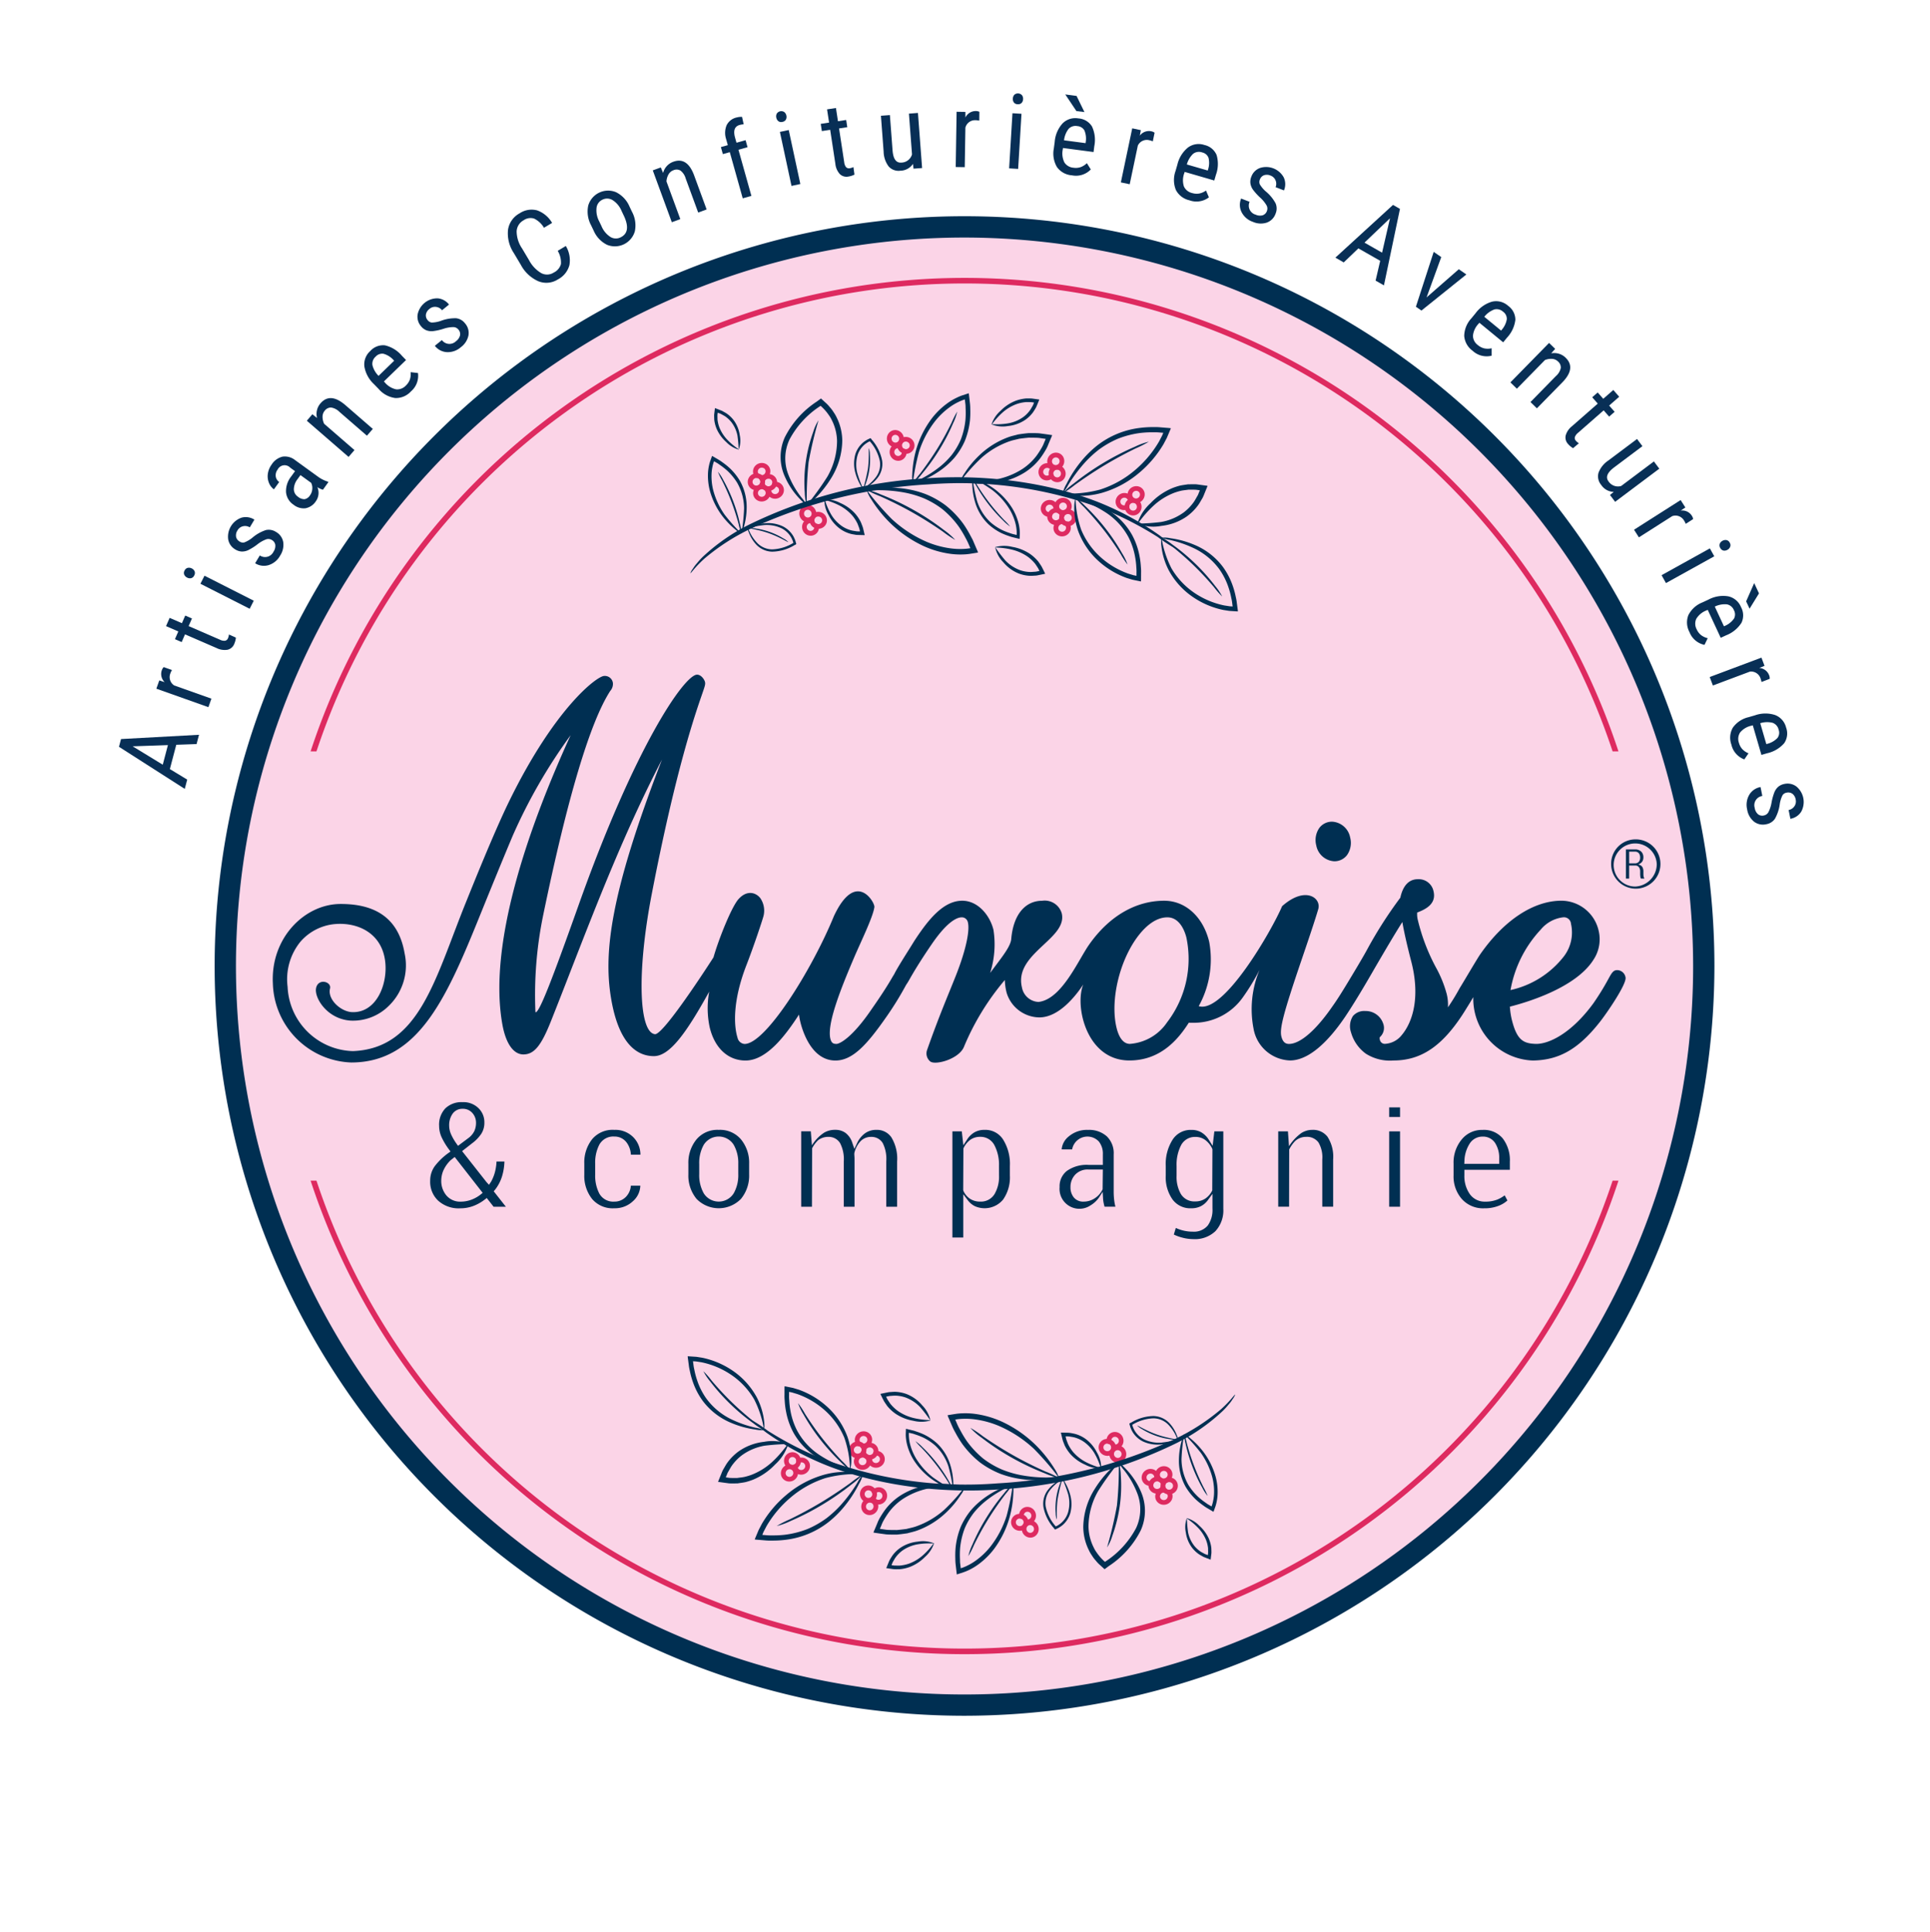 <?xml version="1.0" encoding="UTF-8"?> <svg xmlns="http://www.w3.org/2000/svg" width="258.402" height="258.718" viewBox="0 0 258.402 258.718"><g id="Groupe_369" data-name="Groupe 369" transform="translate(-807.309 -382.4)"><g id="Calque_1" data-name="Calque 1"><g id="Groupe_80" data-name="Groupe 80"><ellipse id="Ellipse_1" data-name="Ellipse 1" cx="97.954" cy="98.262" rx="97.954" ry="98.262" transform="translate(807.309 461.185) rotate(-23.713)" fill="#fbd4e7"></ellipse><path id="Tracé_1" data-name="Tracé 1" d="M936.448,612.155a100.4,100.4,0,1,1,100.4-100.4h0A100.51,100.51,0,0,1,936.448,612.155Zm0-197.946a97.549,97.549,0,1,0,97.55,97.55h0a97.66,97.66,0,0,0-97.55-97.55Z" fill="#002f52"></path><g id="Groupe_1" data-name="Groupe 1"><path id="Tracé_2" data-name="Tracé 2" d="M1023.218,540.5a91.406,91.406,0,0,1-173.537,0h-.787a92.151,92.151,0,0,0,175.108,0Z" fill="#de2a60"></path><path id="Tracé_3" data-name="Tracé 3" d="M849.68,483.02a91.406,91.406,0,0,1,173.537,0H1024a92.151,92.151,0,0,0-175.107,0Z" fill="#de2a60"></path></g><g id="Groupe_38" data-name="Groupe 38"><g id="Groupe_7" data-name="Groupe 7"><g id="Groupe_2" data-name="Groupe 2"><path id="Tracé_4" data-name="Tracé 4" d="M921.228,577.262a1.1,1.1,0,0,1-.236-.835,1.136,1.136,0,0,1,.441-.76,1.189,1.189,0,0,1,.859-.241h0a1.124,1.124,0,0,1,1.012,1.225l0,.028a1.178,1.178,0,0,1-1.3,1,1.137,1.137,0,0,1-.707-.346C921.27,577.31,921.25,577.286,921.228,577.262Zm.983-1.213h0a.532.532,0,0,0-.383.107.517.517,0,0,0-.2.341.5.5,0,0,0,.435.556l.016,0a.53.53,0,0,0,.384-.106.511.511,0,0,0,.2-.341.492.492,0,0,0-.133-.4.521.521,0,0,0-.319-.156Z" fill="#de2a60"></path></g><g id="Groupe_3" data-name="Groupe 3"><path id="Tracé_5" data-name="Tracé 5" d="M921.642,577.962a1.179,1.179,0,0,1,1.3-1h0a1.126,1.126,0,0,1,1.012,1.229l0,.024a1.18,1.18,0,0,1-1.3,1,1.142,1.142,0,0,1-.706-.346A1.11,1.11,0,0,1,921.642,577.962Zm1.219-.376a.525.525,0,0,0-.581.447.5.5,0,0,0,.443.559h.007a.527.527,0,0,0,.581-.448.491.491,0,0,0-.135-.405A.506.506,0,0,0,922.861,577.586Z" fill="#de2a60"></path></g><g id="Groupe_4" data-name="Groupe 4"><path id="Tracé_6" data-name="Tracé 6" d="M922.6,576.925a.318.318,0,0,1,.133-.309.308.308,0,0,1-.051-.329,1.2,1.2,0,0,1,1.212-.688,1.159,1.159,0,0,1,.773.42,1.1,1.1,0,0,1,.235.833,1.135,1.135,0,0,1-.44.76,1.187,1.187,0,0,1-.858.242,1.154,1.154,0,0,1-.709-.349A1.105,1.105,0,0,1,922.6,576.925Zm1.214-.7a.533.533,0,0,0-.541.308.33.33,0,0,1-.11.133.318.318,0,0,1,.073.151.505.505,0,0,0,.449.416.526.526,0,0,0,.58-.448.492.492,0,0,0-.135-.405.513.513,0,0,0-.316-.156Z" fill="#de2a60"></path></g><g id="Groupe_5" data-name="Groupe 5"><path id="Tracé_7" data-name="Tracé 7" d="M922.033,575.946a1.1,1.1,0,0,1-.247-.474,1.115,1.115,0,0,1,.146-.859,1.191,1.191,0,0,1,1.6-.384,1.11,1.11,0,0,1,.516.7,1.151,1.151,0,0,1-.87,1.376,1.211,1.211,0,0,1-.445.022.309.309,0,0,1-.27-.331.327.327,0,0,1-.425-.035Zm1.161-1.18a.526.526,0,0,0-.786.557.479.479,0,0,0,.111.211.3.3,0,0,1,.075.227.329.329,0,0,1,.239-.059.5.5,0,0,0,.2-.01.517.517,0,0,0,.393-.615.481.481,0,0,0-.124-.225.492.492,0,0,0-.1-.088Z" fill="#de2a60"></path></g><g id="Groupe_6" data-name="Groupe 6"><path id="Tracé_8" data-name="Tracé 8" d="M923.754,578.589a1.15,1.15,0,0,0,.707.346,1.2,1.2,0,0,0,.859-.241,1.147,1.147,0,0,0,.44-.761,1.093,1.093,0,0,0-.235-.834,1.128,1.128,0,0,0-.775-.419,1.214,1.214,0,0,0-.241,0,.313.313,0,1,0,.054.624.6.6,0,0,1,.1,0,.518.518,0,0,1,.349.186.492.492,0,0,1,.1.373.5.5,0,0,1-.2.34.532.532,0,0,1-.383.107.509.509,0,0,1-.347-.186.511.511,0,0,1-.086-.46.307.307,0,0,0-.2-.389l-.015-.005a.329.329,0,0,0-.4.213,1.028,1.028,0,0,0-.044.2,1.092,1.092,0,0,0,.235.834C923.708,578.54,923.731,578.564,923.754,578.589Z" fill="#de2a60"></path></g></g><g id="Groupe_13" data-name="Groupe 13"><g id="Groupe_8" data-name="Groupe 8"><path id="Tracé_9" data-name="Tracé 9" d="M964.727,580.626a1.1,1.1,0,0,1,.274.822,1.136,1.136,0,0,1-.4.779,1.186,1.186,0,0,1-.846.281h0a1.125,1.125,0,0,1-1.068-1.178l0-.026a1.18,1.18,0,0,1,1.252-1.061,1.147,1.147,0,0,1,.724.312C964.684,580.579,964.706,580.6,964.727,580.626Zm-.925,1.256h0a.526.526,0,0,0,.377-.126.51.51,0,0,0,.181-.349.5.5,0,0,0-.461-.537h-.016a.532.532,0,0,0-.378.125.513.513,0,0,0-.18.349.49.49,0,0,0,.152.4.518.518,0,0,0,.327.139Z" fill="#de2a60"></path></g><g id="Groupe_9" data-name="Groupe 9"><path id="Tracé_10" data-name="Tracé 10" d="M964.283,579.943a1.179,1.179,0,0,1-1.251,1.06h0a1.124,1.124,0,0,1-1.067-1.181V579.8a1.18,1.18,0,0,1,1.251-1.06,1.142,1.142,0,0,1,.722.312A1.106,1.106,0,0,1,964.283,579.943Zm-1.2.434a.525.525,0,0,0,.558-.473.5.5,0,0,0-.47-.538h-.005a.528.528,0,0,0-.559.474.491.491,0,0,0,.153.4.514.514,0,0,0,.323.14Z" fill="#de2a60"></path></g><g id="Groupe_10" data-name="Groupe 10"><path id="Tracé_11" data-name="Tracé 11" d="M963.378,581.026a.315.315,0,0,1-.119.314.309.309,0,0,1,.066.327,1.2,1.2,0,0,1-1.18.743,1.154,1.154,0,0,1-.792-.383,1.1,1.1,0,0,1-.275-.822,1.15,1.15,0,0,1,.4-.78,1.189,1.189,0,0,1,.847-.281,1.156,1.156,0,0,1,.724.315A1.118,1.118,0,0,1,963.378,581.026Zm-1.18.758a.534.534,0,0,0,.526-.332.328.328,0,0,1,.1-.138.313.313,0,0,1-.079-.149.506.506,0,0,0-.468-.393.525.525,0,0,0-.558.474.491.491,0,0,0,.153.4A.513.513,0,0,0,962.2,581.784Z" fill="#de2a60"></path></g><g id="Groupe_11" data-name="Groupe 11"><path id="Tracé_12" data-name="Tracé 12" d="M963.985,581.98a1.1,1.1,0,0,1,.27.462,1.123,1.123,0,0,1-.1.867,1.193,1.193,0,0,1-1.584.459,1.115,1.115,0,0,1-.549-.674,1.152,1.152,0,0,1,.806-1.412,1.171,1.171,0,0,1,.444-.044.308.308,0,0,1,.284.317.325.325,0,0,1,.426.017Zm-1.1,1.234a.525.525,0,0,0,.755-.59.474.474,0,0,0-.12-.205.313.313,0,0,1-.086-.223.324.324,0,0,1-.236.069.525.525,0,0,0-.2.019.516.516,0,0,0-.361.632.5.5,0,0,0,.133.221.516.516,0,0,0,.112.073Z" fill="#de2a60"></path></g><g id="Groupe_12" data-name="Groupe 12"><path id="Tracé_13" data-name="Tracé 13" d="M962.144,579.417a1.148,1.148,0,0,0-.725-.311,1.179,1.179,0,0,0-.845.28,1.146,1.146,0,0,0-.406.781,1.1,1.1,0,0,0,.274.822,1.132,1.132,0,0,0,.794.382,1.2,1.2,0,0,0,.24-.01.321.321,0,0,0,.278-.357.315.315,0,0,0-.36-.264h0a.615.615,0,0,1-.1,0,.518.518,0,0,1-.358-.17.491.491,0,0,1-.122-.368.509.509,0,0,1,.18-.35.532.532,0,0,1,.378-.125.511.511,0,0,1,.356.17.493.493,0,0,1,.122.367.445.445,0,0,1-.015.089.308.308,0,0,0,.216.377l.013,0a.329.329,0,0,0,.394-.23,1.119,1.119,0,0,0-.24-1.019C962.19,579.464,962.168,579.44,962.144,579.417Z" fill="#de2a60"></path></g></g><g id="Groupe_17" data-name="Groupe 17"><g id="Groupe_14" data-name="Groupe 14"><path id="Tracé_14" data-name="Tracé 14" d="M956.891,578.268a1.179,1.179,0,0,1-1.06-1.251h0a1.127,1.127,0,0,1,1.185-1.067h.02A1.181,1.181,0,0,1,958.1,577.2a1.149,1.149,0,0,1-.313.723A1.1,1.1,0,0,1,956.891,578.268Zm-.434-1.2a.526.526,0,0,0,.474.558.5.5,0,0,0,.537-.469v-.007a.524.524,0,0,0-.473-.558.5.5,0,0,0-.4.153.507.507,0,0,0-.138.323Z" fill="#de2a60"></path></g><g id="Groupe_15" data-name="Groupe 15"><path id="Tracé_15" data-name="Tracé 15" d="M956.681,576.553a.318.318,0,0,1-.256.218.305.305,0,0,1-.1.316,1.2,1.2,0,0,1-1.391.08,1.156,1.156,0,0,1-.506-.721,1.092,1.092,0,0,1,.158-.85,1.138,1.138,0,0,1,.731-.491,1.19,1.19,0,0,1,.878.164,1.165,1.165,0,0,1,.48.627A1.115,1.115,0,0,1,956.681,576.553Zm-1.4.09a.531.531,0,0,0,.62-.035.333.333,0,0,1,.158-.07.3.3,0,0,1,0-.168.508.508,0,0,0-.219-.572.524.524,0,0,0-.718.144.491.491,0,0,0-.06.424.509.509,0,0,0,.216.277Z" fill="#de2a60"></path></g><g id="Groupe_16" data-name="Groupe 16"><path id="Tracé_16" data-name="Tracé 16" d="M957.416,576.129a1.145,1.145,0,0,0,.313-.725,1.194,1.194,0,0,0-.281-.845,1.139,1.139,0,0,0-.781-.4,1.1,1.1,0,0,0-.822.273,1.133,1.133,0,0,0-.382.794,1.213,1.213,0,0,0,.011.241.313.313,0,1,0,.622-.064l0-.019a.6.6,0,0,1,0-.1.524.524,0,0,1,.17-.357.492.492,0,0,1,.368-.123.509.509,0,0,1,.35.18.535.535,0,0,1,.126.377.519.519,0,0,1-.17.356.487.487,0,0,1-.368.122.449.449,0,0,1-.089-.015.311.311,0,0,0-.378.221l0,.008a.331.331,0,0,0,.231.394,1.19,1.19,0,0,0,.2.034,1.094,1.094,0,0,0,.822-.274A.9.9,0,0,0,957.416,576.129Z" fill="#de2a60"></path></g></g><g id="Groupe_21" data-name="Groupe 21"><g id="Groupe_18" data-name="Groupe 18"><path id="Tracé_17" data-name="Tracé 17" d="M911.888,579.945a1.181,1.181,0,0,1,.852-1.4h0a1.127,1.127,0,0,1,1.386.784l.006.024a1.181,1.181,0,0,1-.852,1.4,1.158,1.158,0,0,1-.786-.068A1.111,1.111,0,0,1,911.888,579.945Zm1-.786a.526.526,0,0,0-.38.626.5.5,0,0,0,.614.362l.007,0a.524.524,0,0,0,.38-.625.49.49,0,0,0-.27-.33.516.516,0,0,0-.35-.035Z" fill="#de2a60"></path></g><g id="Groupe_19" data-name="Groupe 19"><path id="Tracé_18" data-name="Tracé 18" d="M913.451,579.2a.319.319,0,0,1-.289-.174.305.305,0,0,1-.332,0,1.2,1.2,0,0,1-.515-1.295,1.164,1.164,0,0,1,.523-.708,1.1,1.1,0,0,1,.857-.119,1.142,1.142,0,0,1,.688.54,1.189,1.189,0,0,1,.122.885,1.156,1.156,0,0,1-.443.655A1.111,1.111,0,0,1,913.451,579.2Zm-.529-1.3a.532.532,0,0,0,.231.579.342.342,0,0,1,.115.127.312.312,0,0,1,.16-.051.506.506,0,0,0,.474-.393.525.525,0,0,0-.365-.635.49.49,0,0,0-.419.078.515.515,0,0,0-.2.3Z" fill="#de2a60"></path></g><g id="Groupe_20" data-name="Groupe 20"><path id="Tracé_19" data-name="Tracé 19" d="M914.085,579.765a1.146,1.146,0,0,0,.786.066,1.181,1.181,0,0,0,.713-.533,1.145,1.145,0,0,0,.138-.87,1.1,1.1,0,0,0-.521-.688,1.132,1.132,0,0,0-.874-.113,1.226,1.226,0,0,0-.225.086.32.32,0,0,0-.15.425.316.316,0,0,0,.426.138.427.427,0,0,1,.1-.036.514.514,0,0,1,.393.048.493.493,0,0,1,.231.311.5.5,0,0,1-.06.393.535.535,0,0,1-.318.238.516.516,0,0,1-.394-.049.5.5,0,0,1-.231-.311.451.451,0,0,1-.013-.089.308.308,0,0,0-.328-.288h-.01a.329.329,0,0,0-.295.344,1.1,1.1,0,0,0,.549.884A.313.313,0,0,0,914.085,579.765Z" fill="#de2a60"></path></g></g><g id="Groupe_25" data-name="Groupe 25"><g id="Groupe_22" data-name="Groupe 22"><path id="Tracé_20" data-name="Tracé 20" d="M922.814,584.795a1.18,1.18,0,0,1,.312-1.61h0a1.127,1.127,0,0,1,1.574.257l.012.017a1.179,1.179,0,0,1-.314,1.609,1.144,1.144,0,0,1-.758.209A1.1,1.1,0,0,1,922.814,584.795Zm.664-1.089a.525.525,0,0,0-.139.719.5.5,0,0,0,.7.126l0,0a.525.525,0,0,0,.14-.719.49.49,0,0,0-.369-.216.521.521,0,0,0-.335.094Z" fill="#de2a60"></path></g><g id="Groupe_23" data-name="Groupe 23"><path id="Tracé_21" data-name="Tracé 21" d="M924.026,583.558a.311.311,0,0,1-.33-.063.305.305,0,0,1-.31.121,1.2,1.2,0,0,1-.932-1.036,1.155,1.155,0,0,1,.245-.845,1.084,1.084,0,0,1,.763-.408,1.136,1.136,0,0,1,.836.266,1.191,1.191,0,0,1,.421.787,1.16,1.16,0,0,1-.189.766A1.11,1.11,0,0,1,924.026,583.558Zm-.946-1.034a.531.531,0,0,0,.417.462.324.324,0,0,1,.152.08.3.3,0,0,1,.133-.1.508.508,0,0,0,.31-.529.524.524,0,0,0-.563-.469.488.488,0,0,0-.366.218A.5.5,0,0,0,923.08,582.524Z" fill="#de2a60"></path></g><g id="Groupe_24" data-name="Groupe 24"><path id="Tracé_22" data-name="Tracé 22" d="M924.816,583.867a1.152,1.152,0,0,0,.761-.209,1.192,1.192,0,0,0,.484-.749,1.145,1.145,0,0,0-.172-.863,1.1,1.1,0,0,0-.729-.469,1.127,1.127,0,0,0-.857.2,1.369,1.369,0,0,0-.182.158.321.321,0,0,0,.007.452.317.317,0,0,0,.446-.019.53.53,0,0,1,.464-.159.486.486,0,0,1,.325.21.51.51,0,0,1,.079.385.536.536,0,0,1-.218.335.512.512,0,0,1-.383.088.493.493,0,0,1-.325-.21.551.551,0,0,1-.044-.079.308.308,0,0,0-.407-.157l-.009,0a.33.33,0,0,0-.162.425,1.111,1.111,0,0,0,.825.647Z" fill="#de2a60"></path></g></g><g id="Groupe_29" data-name="Groupe 29"><g id="Groupe_26" data-name="Groupe 26"><path id="Tracé_23" data-name="Tracé 23" d="M945.17,588.3a1.18,1.18,0,0,1-1.061-1.252h0a1.128,1.128,0,0,1,1.185-1.067l.02,0a1.179,1.179,0,0,1,1.061,1.251,1.146,1.146,0,0,1-.312.723A1.105,1.105,0,0,1,945.17,588.3Zm-.434-1.2a.526.526,0,0,0,.473.56.506.506,0,0,0,.538-.47v-.006a.526.526,0,0,0-.474-.559.488.488,0,0,0-.4.153A.508.508,0,0,0,944.736,587.1Z" fill="#de2a60"></path></g><g id="Groupe_27" data-name="Groupe 27"><path id="Tracé_24" data-name="Tracé 24" d="M944.959,586.585a.316.316,0,0,1-.255.219.305.305,0,0,1-.1.317,1.2,1.2,0,0,1-1.39.079,1.158,1.158,0,0,1-.507-.72,1.094,1.094,0,0,1,.159-.851,1.137,1.137,0,0,1,.732-.487,1.193,1.193,0,0,1,.877.164,1.154,1.154,0,0,1,.479.627A1.107,1.107,0,0,1,944.959,586.585Zm-1.4.092a.534.534,0,0,0,.622-.036.314.314,0,0,1,.157-.069.307.307,0,0,1,0-.17.506.506,0,0,0-.218-.572.526.526,0,0,0-.719.145.49.49,0,0,0-.06.424.512.512,0,0,0,.219.278Z" fill="#de2a60"></path></g><g id="Groupe_28" data-name="Groupe 28"><path id="Tracé_25" data-name="Tracé 25" d="M945.7,586.162a1.15,1.15,0,0,0,.311-.725,1.183,1.183,0,0,0-.28-.845,1.144,1.144,0,0,0-.78-.4,1.089,1.089,0,0,0-.822.274,1.129,1.129,0,0,0-.383.793,1.292,1.292,0,0,0,.01.241.321.321,0,0,0,.356.277.315.315,0,0,0,.265-.36h0a.6.6,0,0,1,0-.1.52.52,0,0,1,.17-.357.487.487,0,0,1,.367-.121.507.507,0,0,1,.35.178.529.529,0,0,1,.126.379.511.511,0,0,1-.17.355.5.5,0,0,1-.368.123.523.523,0,0,1-.088-.016.309.309,0,0,0-.377.22l0,.009a.329.329,0,0,0,.23.393,1.214,1.214,0,0,0,.2.034,1.1,1.1,0,0,0,.822-.275A.87.87,0,0,0,945.7,586.162Z" fill="#de2a60"></path></g></g><path id="Tracé_26" data-name="Tracé 26" d="M907.8,572.477c-.018.021.161.19.52.491s.884.743,1.6,1.278a39,39,0,0,0,6.548,3.736c5.8,2.642,14.664,4.537,24.393,3.881a62.316,62.316,0,0,0,23.952-6.212,25.976,25.976,0,0,0,6.194-4.3,9.522,9.522,0,0,0,.8-.879,4.373,4.373,0,0,0,.522-.7,2.339,2.339,0,0,0,.355-.624c-.072-.049-.59.793-1.9,1.966a28.438,28.438,0,0,1-6.237,4.015,65.256,65.256,0,0,1-23.739,5.91,54.533,54.533,0,0,1-24.114-3.594,45.6,45.6,0,0,1-6.6-3.463A19.725,19.725,0,0,0,907.8,572.477Z" fill="#002f52"></path><g id="Groupe_30" data-name="Groupe 30"><path id="Tracé_27" data-name="Tracé 27" d="M965.854,574.453a24.389,24.389,0,0,1,2.251,2.524,10.206,10.206,0,0,1,1.523,3.273,7.627,7.627,0,0,1,.228,2.1,5.693,5.693,0,0,1-.138,1.1,4.508,4.508,0,0,1-.149.547l-.049.132h0l-.393-.232c-.172-.092-.319-.216-.479-.322a9.412,9.412,0,0,1-.885-.7,7.782,7.782,0,0,1-1.341-1.63,7.054,7.054,0,0,1-.925-3.441,25.094,25.094,0,0,1,.356-3.361,2.945,2.945,0,0,0-.321.866,9.593,9.593,0,0,0-.379,2.5,7.132,7.132,0,0,0,.885,3.661,7.974,7.974,0,0,0,1.407,1.756,9.287,9.287,0,0,0,.926.742,5.829,5.829,0,0,0,.5.34l.639.379.261.153a1.317,1.317,0,0,0,.107-.264l.155-.43a4.882,4.882,0,0,0,.161-.6,6.035,6.035,0,0,0,.14-1.19,7.8,7.8,0,0,0-.271-2.23,9.959,9.959,0,0,0-1.679-3.363,11.049,11.049,0,0,0-1.758-1.807A3.194,3.194,0,0,0,965.854,574.453Z" fill="#002f52"></path><path id="Tracé_28" data-name="Tracé 28" d="M965.85,574.454a5.829,5.829,0,0,0,.2,1.292,21.124,21.124,0,0,0,.9,3.024,20.62,20.62,0,0,0,1.335,2.857,5.618,5.618,0,0,0,.714,1.095,9.176,9.176,0,0,0-.562-1.18,30.758,30.758,0,0,1-1.259-2.863c-.434-1.142-.749-2.2-.958-2.979A8.7,8.7,0,0,0,965.85,574.454Z" fill="#002f52"></path></g><g id="Groupe_31" data-name="Groupe 31"><path id="Tracé_29" data-name="Tracé 29" d="M957.1,578.251c-.036-.038-.394.247-1.014.8a14.09,14.09,0,0,0-2.217,2.752,9.813,9.813,0,0,0-1.523,5.056,7.08,7.08,0,0,0,.736,3.1,4.614,4.614,0,0,0,.423.734,4.5,4.5,0,0,0,.518.688,4.259,4.259,0,0,0,.6.625l.506.462c.026.018.051.058.078.059l.084-.063.168-.125.286-.213a12.377,12.377,0,0,0,4.3-4.806,6.392,6.392,0,0,0-.019-5.264,10.156,10.156,0,0,0-1.966-2.943c-.569-.607-.93-.894-.962-.864a5.772,5.772,0,0,0,.735,1.052,11.8,11.8,0,0,1,1.7,2.956,5.938,5.938,0,0,1-.122,4.777,12.14,12.14,0,0,1-4.108,4.476l-.053.038-.111-.1a6.617,6.617,0,0,1-1.01-1.168,3.907,3.907,0,0,1-.384-.651,6.5,6.5,0,0,1-.7-2.781,9.666,9.666,0,0,1,1.288-4.775A36.929,36.929,0,0,1,957.1,578.251Z" fill="#002f52"></path><path id="Tracé_30" data-name="Tracé 30" d="M957.1,578.251a48.1,48.1,0,0,1-.246,5.756,55.037,55.037,0,0,1-1.324,5.609,6.1,6.1,0,0,0,.706-1.555,20.053,20.053,0,0,0,.994-4,19.322,19.322,0,0,0,.138-4.121A6.111,6.111,0,0,0,957.1,578.251Z" fill="#002f52"></path></g><g id="Groupe_32" data-name="Groupe 32"><path id="Tracé_31" data-name="Tracé 31" d="M949.095,580.3a4.908,4.908,0,0,0-.624-1.266,17.176,17.176,0,0,0-2.39-3.023,16.094,16.094,0,0,0-4.711-3.276,12.815,12.815,0,0,0-3.286-.968,9.932,9.932,0,0,0-1.823-.115,8.138,8.138,0,0,0-.937.073l-.688.109-.454.073a1.857,1.857,0,0,0,.151.406l.463,1.081a9.111,9.111,0,0,0,.417.826,14.778,14.778,0,0,0,.942,1.548,12.673,12.673,0,0,0,2.38,2.478,11.928,11.928,0,0,0,2.712,1.51,13.228,13.228,0,0,0,2.6.679,15.349,15.349,0,0,0,3.854.1,4.535,4.535,0,0,0,1.39-.239,6.155,6.155,0,0,0-1.4-.045,18.952,18.952,0,0,1-3.751-.329,13.512,13.512,0,0,1-2.468-.734,11.692,11.692,0,0,1-2.525-1.474,12.387,12.387,0,0,1-2.208-2.36,14.848,14.848,0,0,1-.884-1.474,7.909,7.909,0,0,1-.394-.787l-.258-.6h0l.215-.035a7.822,7.822,0,0,1,.864-.07,9.481,9.481,0,0,1,1.7.1,12.482,12.482,0,0,1,3.12.878,16.543,16.543,0,0,1,4.621,3.03A37.621,37.621,0,0,1,949.095,580.3Z" fill="#002f52"></path><path id="Tracé_32" data-name="Tracé 32" d="M949.095,580.3a13.633,13.633,0,0,0-1.815-.852c-1.127-.5-2.668-1.236-4.308-2.163s-3.063-1.862-4.077-2.566a14.368,14.368,0,0,0-1.665-1.118,8.8,8.8,0,0,0,1.513,1.326,33.53,33.53,0,0,0,4.051,2.677,34.408,34.408,0,0,0,4.387,2.08A9.152,9.152,0,0,0,949.095,580.3Z" fill="#002f52"></path></g><g id="Groupe_33" data-name="Groupe 33"><path id="Tracé_33" data-name="Tracé 33" d="M942.908,581.145a31.021,31.021,0,0,1-.826,4.239,13.215,13.215,0,0,1-2.138,4.085A9.876,9.876,0,0,1,938,591.344a7.575,7.575,0,0,1-1.218.728,5.819,5.819,0,0,1-.668.279l-.173.057h0l-.067-.571c-.04-.246-.026-.491-.042-.736a12.311,12.311,0,0,1,.027-1.437,10.074,10.074,0,0,1,.622-2.624,9.4,9.4,0,0,1,1.241-2.1,10.712,10.712,0,0,1,1.521-1.513,15.079,15.079,0,0,1,2.645-1.7,5.015,5.015,0,0,0,1.022-.576,3.8,3.8,0,0,0-1.124.358,12.412,12.412,0,0,0-2.811,1.573,10.544,10.544,0,0,0-1.65,1.531,9.58,9.58,0,0,0-1.37,2.209,10.281,10.281,0,0,0-.7,2.787,12.156,12.156,0,0,0-.04,1.515,7.137,7.137,0,0,0,.042.771q.055.473.111.951l.044.382a3.524,3.524,0,0,0,.358-.11l.553-.182a6.573,6.573,0,0,0,.724-.3,7.973,7.973,0,0,0,1.309-.794,10.169,10.169,0,0,0,2.04-2.015A12.878,12.878,0,0,0,942.5,585.5a14.182,14.182,0,0,0,.481-3.185A4.132,4.132,0,0,0,942.908,581.145Z" fill="#002f52"></path><path id="Tracé_34" data-name="Tracé 34" d="M942.909,581.145a7.43,7.43,0,0,0-1.157,1.208,27.3,27.3,0,0,0-2.367,3.268,26.862,26.862,0,0,0-1.868,3.58,7.272,7.272,0,0,0-.558,1.573,11.453,11.453,0,0,0,.757-1.485c.451-.921,1.1-2.18,1.928-3.508s1.653-2.477,2.275-3.294A11.4,11.4,0,0,0,942.909,581.145Z" fill="#002f52"></path></g><path id="Tracé_35" data-name="Tracé 35" d="M934.91,581.866a20.877,20.877,0,0,1-2.68-1.625,9.541,9.541,0,0,1-2.243-2.488,7.168,7.168,0,0,1-.786-1.8,5.49,5.49,0,0,1-.187-1.017,4.2,4.2,0,0,1-.021-.526l.006-.154h0l.427.1c.178.036.343.108.513.159a9.114,9.114,0,0,1,.972.383,7.27,7.27,0,0,1,1.631,1.09,6.663,6.663,0,0,1,1.758,2.8,21.737,21.737,0,0,1,.609,3.073,2.939,2.939,0,0,0,.034-.853,9.057,9.057,0,0,0-.364-2.307,6.735,6.735,0,0,0-1.778-2.993,7.5,7.5,0,0,0-1.713-1.18,9.059,9.059,0,0,0-1.019-.409c-.176-.055-.351-.128-.534-.166l-.654-.16-.27-.067c-.01.09-.015.181-.016.272l-.014.4a4.313,4.313,0,0,0,.023.568,5.666,5.666,0,0,0,.208,1.087,7.265,7.265,0,0,0,.849,1.892,9.336,9.336,0,0,0,2.391,2.522,10.333,10.333,0,0,0,2.039,1.138A3.177,3.177,0,0,0,934.91,581.866Z" fill="#002f52"></path><path id="Tracé_36" data-name="Tracé 36" d="M934.91,581.866a1,1,0,0,0-.122-.3c-.088-.19-.229-.458-.413-.787a19.991,19.991,0,0,0-1.624-2.433,19.675,19.675,0,0,0-1.958-2.174,5.735,5.735,0,0,0-.925-.786,9.161,9.161,0,0,0,.821.885,28.566,28.566,0,0,1,1.9,2.2c.7.895,1.264,1.752,1.66,2.382A8.965,8.965,0,0,0,934.91,581.866Z" fill="#002f52"></path><g id="Groupe_34" data-name="Groupe 34"><path id="Tracé_37" data-name="Tracé 37" d="M949.551,580.425a16.158,16.158,0,0,1,.787,2.12,4.609,4.609,0,0,1-.028,2.375,3.087,3.087,0,0,1-.688,1.193,2.673,2.673,0,0,1-.561.468,1.734,1.734,0,0,1-.327.186l-.074.038-.028-.036a5.836,5.836,0,0,1-1.313-2.606,2.83,2.83,0,0,1,.576-2.224,5.556,5.556,0,0,1,1.18-1.132,2.642,2.642,0,0,0,.481-.382,1.92,1.92,0,0,0-.554.273,4.88,4.88,0,0,0-1.294,1.1,3.028,3.028,0,0,0-.694,2.414,5.937,5.937,0,0,0,1.356,2.77c.038.017.134.243.231.23l.284-.14a2.175,2.175,0,0,0,.36-.206,3.022,3.022,0,0,0,.62-.525,3.353,3.353,0,0,0,.746-1.328,4.676,4.676,0,0,0-.037-2.522,6.784,6.784,0,0,0-.659-1.558A2.2,2.2,0,0,0,949.551,580.425Z" fill="#002f52"></path><path id="Tracé_38" data-name="Tracé 38" d="M949.551,580.425a2.661,2.661,0,0,0-.355.738,9.091,9.091,0,0,0-.48,1.915,9.306,9.306,0,0,0-.062,1.974,2.637,2.637,0,0,0,.13.807c.068,0-.073-1.248.136-2.753A26.215,26.215,0,0,1,949.551,580.425Z" fill="#002f52"></path></g><path id="Tracé_39" data-name="Tracé 39" d="M965.032,575.169a16.1,16.1,0,0,1-2.223.409,4.6,4.6,0,0,1-2.335-.435,3.115,3.115,0,0,1-1.057-.885,2.7,2.7,0,0,1-.365-.633,1.845,1.845,0,0,1-.127-.354l-.023-.081.039-.019a5.834,5.834,0,0,1,2.793-.846,2.829,2.829,0,0,1,2.091.95,5.553,5.553,0,0,1,.913,1.357,2.619,2.619,0,0,0,.3.54,1.871,1.871,0,0,0-.174-.589,4.841,4.841,0,0,0-.855-1.464,3.03,3.03,0,0,0-2.261-1.1,5.931,5.931,0,0,0-2.961.86c-.023.032-.264.089-.267.187l.089.3a2.1,2.1,0,0,0,.141.394,3.022,3.022,0,0,0,.41.7,3.373,3.373,0,0,0,1.18.964,4.673,4.673,0,0,0,2.492.393,6.749,6.749,0,0,0,1.647-.38A2.223,2.223,0,0,0,965.032,575.169Z" fill="#002f52"></path><path id="Tracé_40" data-name="Tracé 40" d="M964.726,575.159c.01-.067-1.228-.187-2.655-.709s-2.457-1.2-2.495-1.144a2.653,2.653,0,0,0,.657.481,9.858,9.858,0,0,0,1.769.851,9.568,9.568,0,0,0,1.907.475A2.731,2.731,0,0,0,964.726,575.159Z" fill="#002f52"></path><g id="Groupe_35" data-name="Groupe 35"><path id="Tracé_41" data-name="Tracé 41" d="M921.117,579.219a4.112,4.112,0,0,0,.171-1.187,9.353,9.353,0,0,0-.516-3.236,10.208,10.208,0,0,0-2.728-4.031,11.293,11.293,0,0,0-3.79-2.274l-.757-.23-1.139-.234c-.022.232-.01.519-.015.755v.393a5.739,5.739,0,0,0,.028.787,10.571,10.571,0,0,0,.192,1.523,9.628,9.628,0,0,0,.969,2.743,9.149,9.149,0,0,0,3.415,3.471,12.445,12.445,0,0,0,3,1.287,3.87,3.87,0,0,0,1.171.238,5.207,5.207,0,0,0-1.093-.466,15.07,15.07,0,0,1-2.852-1.431,9.032,9.032,0,0,1-3.146-3.369,9.323,9.323,0,0,1-.876-2.587,10.519,10.519,0,0,1-.173-1.447,5.5,5.5,0,0,1-.022-.749v-.393l.383.078.709.213a11.011,11.011,0,0,1,3.614,2.111,10.168,10.168,0,0,1,2.7,3.763A13.78,13.78,0,0,1,921.117,579.219Z" fill="#002f52"></path><path id="Tracé_42" data-name="Tracé 42" d="M921.117,579.219a11.1,11.1,0,0,0-1.126-1.229c-.706-.744-1.658-1.794-2.621-3.026s-1.749-2.41-2.3-3.277a11.454,11.454,0,0,0-.915-1.394,7.316,7.316,0,0,0,.727,1.506,26.945,26.945,0,0,0,2.242,3.356,27.427,27.427,0,0,0,2.711,2.989A7.4,7.4,0,0,0,921.117,579.219Z" fill="#002f52"></path></g><g id="Groupe_36" data-name="Groupe 36"><path id="Tracé_43" data-name="Tracé 43" d="M922.845,579.821a4.682,4.682,0,0,0-1.367-.29,10.978,10.978,0,0,0-3.806.34,13.416,13.416,0,0,0-5.014,2.654,14.919,14.919,0,0,0-3.338,3.919q-.211.405-.428.816l-.541,1.283c.269.047.595.056.885.084l.492.041a7.313,7.313,0,0,0,.913.031,13.887,13.887,0,0,0,1.789-.1,11.523,11.523,0,0,0,5.9-2.452,14.1,14.1,0,0,0,1.893-1.861,16.165,16.165,0,0,0,2.094-3.183,4.665,4.665,0,0,0,.534-1.287,6.426,6.426,0,0,0-.768,1.155,20.134,20.134,0,0,1-2.227,2.992,14.721,14.721,0,0,1-1.878,1.73,12.742,12.742,0,0,1-2.523,1.444,12.472,12.472,0,0,1-3.1.786,13.649,13.649,0,0,1-1.7.079,6.893,6.893,0,0,1-.874-.034l-.414-.033h0l.164-.393.4-.77a14.751,14.751,0,0,1,3.15-3.772,13.555,13.555,0,0,1,4.741-2.671A15.805,15.805,0,0,1,922.845,579.821Z" fill="#002f52"></path><path id="Tracé_44" data-name="Tracé 44" d="M922.845,579.821a14,14,0,0,0-1.627,1.128c-.99.714-2.375,1.671-3.968,2.631s-3.089,1.731-4.185,2.268a14.284,14.284,0,0,0-1.765.9,9.23,9.23,0,0,0,1.868-.678,35.488,35.488,0,0,0,4.261-2.193,36.741,36.741,0,0,0,3.933-2.732A9.424,9.424,0,0,0,922.845,579.821Z" fill="#002f52"></path></g><g id="Groupe_37" data-name="Groupe 37"><path id="Tracé_45" data-name="Tracé 45" d="M909.608,573.893a4.075,4.075,0,0,0,.006-1.2,9.33,9.33,0,0,0-.959-3.134,10.193,10.193,0,0,0-3.258-3.618,11.291,11.291,0,0,0-4.067-1.729l-.787-.123-1.159-.075c.009.232.062.515.088.749l.053.393a5.614,5.614,0,0,0,.135.772,10.853,10.853,0,0,0,.4,1.483,9.63,9.63,0,0,0,1.339,2.581,9.151,9.151,0,0,0,3.863,2.967,12.5,12.5,0,0,0,3.152.861,3.85,3.85,0,0,0,1.192.072,5.276,5.276,0,0,0-1.146-.309,15.2,15.2,0,0,1-3.019-1.025,9.022,9.022,0,0,1-3.576-2.9,9.252,9.252,0,0,1-1.225-2.443,10.224,10.224,0,0,1-.371-1.41,5.58,5.58,0,0,1-.128-.738l-.051-.386.393.024.733.113a11.039,11.039,0,0,1,3.867,1.6,10.156,10.156,0,0,1,3.192,3.354A13.753,13.753,0,0,1,909.608,573.893Z" fill="#002f52"></path><path id="Tracé_46" data-name="Tracé 46" d="M909.608,573.893a11.145,11.145,0,0,0-1.284-1.061c-.8-.639-1.891-1.548-3.014-2.635s-2.064-2.144-2.728-2.928a11.473,11.473,0,0,0-1.1-1.254,7.23,7.23,0,0,0,.927,1.391,26.841,26.841,0,0,0,2.685,3.013,27.435,27.435,0,0,0,3.1,2.587A7.389,7.389,0,0,0,909.608,573.893Z" fill="#002f52"></path></g><path id="Tracé_47" data-name="Tracé 47" d="M912.844,575.773a5.8,5.8,0,0,0-3.233-.3,7.332,7.332,0,0,0-3.365,1.249,6.779,6.779,0,0,0-1.534,1.518c-.219.3-.394.643-.595.974a5.022,5.022,0,0,0-.231.532q-.171.417-.342.839c-.026.083-.092.188-.086.25l.28.039.554.077.616.083c.385.024.768.005,1.142.006.369-.06.739-.1,1.089-.177a8.366,8.366,0,0,0,1-.324,8.536,8.536,0,0,0,2.949-2.034,6.2,6.2,0,0,0,1.756-2.727c-.1-.06-.7,1.032-2.12,2.36A8.742,8.742,0,0,1,907.9,579.9a7.911,7.911,0,0,1-.917.272c-.318.068-.651.092-.983.144-.339-.009-.689.008-1.033-.016l-.485-.07h0l.082-.2c.072-.163.124-.336.21-.492.181-.294.334-.609.527-.884a6.451,6.451,0,0,1,1.347-1.388,7.3,7.3,0,0,1,3.048-1.278A29.538,29.538,0,0,1,912.844,575.773Z" fill="#002f52"></path><path id="Tracé_48" data-name="Tracé 48" d="M936.49,581.52a2.957,2.957,0,0,0-1.1-.279,12.789,12.789,0,0,0-3.1-.068,9.927,9.927,0,0,0-4.382,1.464,8.056,8.056,0,0,0-2.042,1.868,11.985,11.985,0,0,0-.8,1.231,4.736,4.736,0,0,0-.313.679l-.372.885a1.569,1.569,0,0,0-.122.329l.364.053.566.081.739.1c.492.048.983.021,1.461.032.477-.041.947-.106,1.4-.172.444-.125.891-.212,1.3-.363a11.094,11.094,0,0,0,3.918-2.441,12.581,12.581,0,0,0,1.971-2.389,2.871,2.871,0,0,0,.5-1.02,24.331,24.331,0,0,1-2.769,3.084,11.262,11.262,0,0,1-3.807,2.226c-.394.136-.813.21-1.231.322-.431.055-.871.111-1.321.147-.451-.017-.911.007-1.376-.04l-.7-.1-.162-.023h0l.2-.468a4.565,4.565,0,0,1,.294-.64,11.835,11.835,0,0,1,.738-1.151,7.654,7.654,0,0,1,1.874-1.761,9.92,9.92,0,0,1,4.121-1.505A26.019,26.019,0,0,1,936.49,581.52Z" fill="#002f52"></path><path id="Tracé_49" data-name="Tracé 49" d="M932.364,589.063a3.993,3.993,0,0,0-2.181-.222,5,5,0,0,0-2.287.8,4.379,4.379,0,0,0-1.056,1,7.165,7.165,0,0,0-.411.653,3.476,3.476,0,0,0-.161.359l-.233.566a.838.838,0,0,0-.06.17l.189.026.375.053.416.058c.258.02.518.006.768.009a5.22,5.22,0,0,0,1.417-.314,5.74,5.74,0,0,0,2.013-1.336,4.126,4.126,0,0,0,1.211-1.825c-.066-.043-.476.694-1.452,1.573a5.861,5.861,0,0,1-1.927,1.162,5.172,5.172,0,0,1-1.29.257c-.229-.008-.463,0-.7-.015l-.328-.049h0l.057-.137a3,3,0,0,1,.145-.328c.126-.2.226-.412.364-.589a4.1,4.1,0,0,1,.925-.919,5.008,5.008,0,0,1,2.074-.827C931.523,588.98,932.354,589.141,932.364,589.063Z" fill="#002f52"></path><path id="Tracé_50" data-name="Tracé 50" d="M931.88,572.619a4.133,4.133,0,0,0-1.1-2.031,5.212,5.212,0,0,0-2.065-1.5,4.807,4.807,0,0,0-1.5-.31c-.267-.01-.537.022-.812.034a4.031,4.031,0,0,0-.405.072l-.631.131a.709.709,0,0,0-.182.048l.087.181.173.358.2.393c.138.237.3.455.448.677a5.513,5.513,0,0,0,1.122,1.04,6.093,6.093,0,0,0,2.365.939,4.394,4.394,0,0,0,2.307-.039c0-.081-.885-.005-2.231-.322a6.232,6.232,0,0,1-2.163-.971,5.359,5.359,0,0,1-.995-.961c-.128-.2-.276-.4-.4-.616l-.151-.315h0l.154-.03a3.758,3.758,0,0,1,.371-.07c.248-.01.491-.045.733-.039a4.544,4.544,0,0,1,1.352.249,5.177,5.177,0,0,1,1.96,1.3A20.665,20.665,0,0,1,931.88,572.619Z" fill="#002f52"></path><path id="Tracé_51" data-name="Tracé 51" d="M954.745,579.015a4.014,4.014,0,0,0-.573-2.114,5.026,5.026,0,0,0-1.565-1.85,4.409,4.409,0,0,0-1.315-.626,7.521,7.521,0,0,0-.758-.15,3.2,3.2,0,0,0-.393-.021l-.611-.016a.783.783,0,0,0-.181.005l.043.185.085.369.1.408c.073.249.179.485.266.722a5.259,5.259,0,0,0,.8,1.211,5.749,5.749,0,0,0,1.966,1.4,4.106,4.106,0,0,0,2.138.475c.015-.075-.819-.2-1.987-.792a5.893,5.893,0,0,1-1.775-1.384,5.119,5.119,0,0,1-.7-1.113c-.075-.216-.169-.431-.235-.658l-.073-.323h.149a2.824,2.824,0,0,1,.357.016c.231.047.465.064.688.128a4.117,4.117,0,0,1,1.189.537,5.006,5.006,0,0,1,1.515,1.64C954.525,578.2,954.668,579.032,954.745,579.015Z" fill="#002f52"></path><path id="Tracé_52" data-name="Tracé 52" d="M966.219,585.679a3.442,3.442,0,0,0-.139,1.945,4.356,4.356,0,0,0,.81,2,4.187,4.187,0,0,0,.937.9c.187.124.394.226.59.342.1.053.216.086.323.132l.509.2c.049.015.113.054.15.048l.02-.168.04-.333.045-.372c.007-.231-.007-.462-.014-.688a4.511,4.511,0,0,0-.335-1.249,5.165,5.165,0,0,0-1.278-1.732,3.742,3.742,0,0,0-1.666-1.012c-.033.059.629.4,1.448,1.238a5.245,5.245,0,0,1,1.115,1.664,4.348,4.348,0,0,1,.28,1.134c0,.2.014.41.006.619l-.035.3h0l-.125-.048c-.1-.041-.2-.071-.3-.119-.182-.1-.371-.2-.541-.3a3.988,3.988,0,0,1-.858-.787,4.342,4.342,0,0,1-.824-1.8A16.61,16.61,0,0,1,966.219,585.679Z" fill="#002f52"></path></g><g id="Groupe_75" data-name="Groupe 75"><g id="Groupe_44" data-name="Groupe 44"><g id="Groupe_39" data-name="Groupe 39"><path id="Tracé_53" data-name="Tracé 53" d="M951.2,451.033a1.1,1.1,0,0,1,.236.834,1.147,1.147,0,0,1-.441.76,1.186,1.186,0,0,1-.858.24h0a1.122,1.122,0,0,1-1.012-1.224l0-.028a1.179,1.179,0,0,1,1.3-1,1.138,1.138,0,0,1,.708.345C951.159,450.984,951.179,451.006,951.2,451.033Zm-.983,1.211h0a.527.527,0,0,0,.383-.107.514.514,0,0,0,.2-.34.5.5,0,0,0-.435-.557l-.016,0a.526.526,0,0,0-.384.108.507.507,0,0,0-.2.34.493.493,0,0,0,.133.4.518.518,0,0,0,.319.154Z" fill="#de2a60"></path></g><g id="Groupe_40" data-name="Groupe 40"><path id="Tracé_54" data-name="Tracé 54" d="M950.787,450.331a1.18,1.18,0,0,1-1.3,1h0a1.127,1.127,0,0,1-1.012-1.231l0-.024a1.181,1.181,0,0,1,1.3-1,1.144,1.144,0,0,1,.706.347A1.1,1.1,0,0,1,950.787,450.331Zm-1.219.377a.525.525,0,0,0,.581-.447.506.506,0,0,0-.444-.56H949.7a.527.527,0,0,0-.581.447.489.489,0,0,0,.135.4A.512.512,0,0,0,949.568,450.708Z" fill="#de2a60"></path></g><g id="Groupe_41" data-name="Groupe 41"><path id="Tracé_55" data-name="Tracé 55" d="M949.833,451.368a.319.319,0,0,1-.133.31.306.306,0,0,1,.051.328,1.2,1.2,0,0,1-1.212.688,1.153,1.153,0,0,1-.773-.419,1.1,1.1,0,0,1-.235-.834,1.135,1.135,0,0,1,.44-.76,1.191,1.191,0,0,1,.858-.242,1.172,1.172,0,0,1,.708.349A1.118,1.118,0,0,1,949.833,451.368Zm-1.214.7a.53.53,0,0,0,.541-.308.334.334,0,0,1,.109-.132.3.3,0,0,1-.072-.152.506.506,0,0,0-.45-.417.528.528,0,0,0-.58.449.494.494,0,0,0,.135.4.508.508,0,0,0,.317.156Z" fill="#de2a60"></path></g><g id="Groupe_42" data-name="Groupe 42"><path id="Tracé_56" data-name="Tracé 56" d="M950.4,452.347a1.1,1.1,0,0,1,.247.474,1.115,1.115,0,0,1-.146.859,1.188,1.188,0,0,1-1.6.385,1.117,1.117,0,0,1-.517-.7,1.155,1.155,0,0,1,.871-1.377,1.21,1.21,0,0,1,.445-.02.305.305,0,0,1,.27.329.326.326,0,0,1,.425.036Zm-1.16,1.18a.525.525,0,0,0,.786-.556.47.47,0,0,0-.11-.211.312.312,0,0,1-.076-.228.325.325,0,0,1-.238.059.528.528,0,0,0-.59.625.485.485,0,0,0,.124.226.457.457,0,0,0,.1.087Z" fill="#de2a60"></path></g><g id="Groupe_43" data-name="Groupe 43"><path id="Tracé_57" data-name="Tracé 57" d="M948.674,449.706a1.135,1.135,0,0,0-.707-.346,1.191,1.191,0,0,0-.86.239,1.149,1.149,0,0,0-.44.761,1.092,1.092,0,0,0,.235.834,1.129,1.129,0,0,0,.775.42,1.2,1.2,0,0,0,.24,0,.319.319,0,0,0,.295-.342h0a.315.315,0,0,0-.348-.281.534.534,0,0,1-.453-.187.492.492,0,0,1-.1-.373.509.509,0,0,1,.2-.341.521.521,0,0,1,.383-.107.509.509,0,0,1,.346.186.485.485,0,0,1,.105.372.528.528,0,0,1-.018.088.306.306,0,0,0,.2.388l.016.005a.328.328,0,0,0,.4-.211,1.1,1.1,0,0,0-.191-1.031C948.719,449.753,948.7,449.728,948.674,449.706Z" fill="#de2a60"></path></g></g><g id="Groupe_50" data-name="Groupe 50"><g id="Groupe_45" data-name="Groupe 45"><path id="Tracé_58" data-name="Tracé 58" d="M907.7,447.667a1.1,1.1,0,0,1-.274-.823,1.138,1.138,0,0,1,.4-.78,1.19,1.19,0,0,1,.845-.281h0a1.125,1.125,0,0,1,1.069,1.178l0,.026a1.179,1.179,0,0,1-1.252,1.061,1.146,1.146,0,0,1-.724-.311C907.745,447.714,907.723,447.69,907.7,447.667Zm.925-1.258h0a.535.535,0,0,0-.377.126.508.508,0,0,0-.181.349.5.5,0,0,0,.459.537h.018a.537.537,0,0,0,.378-.126.511.511,0,0,0,.18-.349.491.491,0,0,0-.152-.393.512.512,0,0,0-.325-.145Z" fill="#de2a60"></path></g><g id="Groupe_46" data-name="Groupe 46"><path id="Tracé_59" data-name="Tracé 59" d="M908.146,448.348a1.179,1.179,0,0,1,1.251-1.06h0a1.126,1.126,0,0,1,1.067,1.181v.025a1.179,1.179,0,0,1-1.251,1.059,1.135,1.135,0,0,1-.722-.311A1.105,1.105,0,0,1,908.146,448.348Zm1.2-.434a.527.527,0,0,0-.559.474.505.505,0,0,0,.471.538h.005a.526.526,0,0,0,.559-.473.491.491,0,0,0-.153-.4A.52.52,0,0,0,909.346,447.914Z" fill="#de2a60"></path></g><g id="Groupe_47" data-name="Groupe 47"><path id="Tracé_60" data-name="Tracé 60" d="M909.051,447.269a.318.318,0,0,1,.119-.316.307.307,0,0,1-.066-.326,1.2,1.2,0,0,1,1.18-.744,1.16,1.16,0,0,1,.792.384,1.1,1.1,0,0,1,.275.822,1.148,1.148,0,0,1-.4.779,1.2,1.2,0,0,1-.847.282,1.161,1.161,0,0,1-.724-.315A1.119,1.119,0,0,1,909.051,447.269Zm1.18-.759a.532.532,0,0,0-.526.332.335.335,0,0,1-.1.138.31.31,0,0,1,.079.148.506.506,0,0,0,.468.393.524.524,0,0,0,.558-.474.492.492,0,0,0-.153-.4.514.514,0,0,0-.323-.14Z" fill="#de2a60"></path></g><g id="Groupe_48" data-name="Groupe 48"><path id="Tracé_61" data-name="Tracé 61" d="M908.443,446.317a1.087,1.087,0,0,1-.27-.462,1.124,1.124,0,0,1,.1-.866,1.192,1.192,0,0,1,1.584-.459,1.116,1.116,0,0,1,.549.673,1.154,1.154,0,0,1-.806,1.414,1.211,1.211,0,0,1-.444.042.308.308,0,0,1-.285-.317.325.325,0,0,1-.425-.015Zm1.1-1.234a.525.525,0,0,0-.755.59.482.482,0,0,0,.119.2.312.312,0,0,1,.087.224.324.324,0,0,1,.236-.069.526.526,0,0,0,.2-.02.516.516,0,0,0,.361-.632.49.49,0,0,0-.133-.22.534.534,0,0,0-.111-.079Z" fill="#de2a60"></path></g><g id="Groupe_49" data-name="Groupe 49"><path id="Tracé_62" data-name="Tracé 62" d="M910.285,448.871a1.156,1.156,0,0,0,.724.313,1.192,1.192,0,0,0,.846-.282,1.141,1.141,0,0,0,.405-.78,1.1,1.1,0,0,0-.274-.822,1.133,1.133,0,0,0-.794-.382,1.3,1.3,0,0,0-.241.009.322.322,0,0,0-.277.357.316.316,0,0,0,.36.265h0a.452.452,0,0,1,.1,0,.518.518,0,0,1,.358.17.489.489,0,0,1,.121.367.512.512,0,0,1-.179.35.523.523,0,0,1-.378.125.506.506,0,0,1-.356-.169.484.484,0,0,1-.122-.367.386.386,0,0,1,.016-.089.31.31,0,0,0-.221-.378l-.01,0a.329.329,0,0,0-.393.23,1,1,0,0,0-.034.2,1.1,1.1,0,0,0,.273.822A.727.727,0,0,0,910.285,448.871Z" fill="#de2a60"></path></g></g><g id="Groupe_54" data-name="Groupe 54"><g id="Groupe_51" data-name="Groupe 51"><path id="Tracé_63" data-name="Tracé 63" d="M915.537,450.025a1.18,1.18,0,0,1,1.06,1.252h0a1.126,1.126,0,0,1-1.183,1.067l-.022,0a1.18,1.18,0,0,1-1.061-1.251,1.148,1.148,0,0,1,.313-.724A1.108,1.108,0,0,1,915.537,450.025Zm.434,1.2a.527.527,0,0,0-.474-.559.5.5,0,0,0-.537.469v.007a.524.524,0,0,0,.472.558.491.491,0,0,0,.4-.152A.521.521,0,0,0,915.971,451.225Z" fill="#de2a60"></path></g><g id="Groupe_52" data-name="Groupe 52"><path id="Tracé_64" data-name="Tracé 64" d="M915.742,451.742a.318.318,0,0,1,.256-.22.306.306,0,0,1,.1-.316,1.2,1.2,0,0,1,1.392-.079,1.156,1.156,0,0,1,.506.72,1.09,1.09,0,0,1-.158.851,1.141,1.141,0,0,1-.731.487,1.194,1.194,0,0,1-.878-.164,1.166,1.166,0,0,1-.48-.628A1.111,1.111,0,0,1,915.742,451.742Zm1.4-.092a.532.532,0,0,0-.62.036.342.342,0,0,1-.157.069.323.323,0,0,1,0,.169.506.506,0,0,0,.217.573.525.525,0,0,0,.718-.146.486.486,0,0,0,.06-.422.5.5,0,0,0-.214-.28Z" fill="#de2a60"></path></g><g id="Groupe_53" data-name="Groupe 53"><path id="Tracé_65" data-name="Tracé 65" d="M915.012,452.164a1.145,1.145,0,0,0-.313.725,1.187,1.187,0,0,0,.281.845,1.141,1.141,0,0,0,.781.4,1.1,1.1,0,0,0,.822-.274,1.132,1.132,0,0,0,.382-.793,1.224,1.224,0,0,0-.011-.242.319.319,0,0,0-.356-.276.315.315,0,0,0-.263.36.6.6,0,0,1,0,.1.528.528,0,0,1-.17.358.5.5,0,0,1-.368.122.513.513,0,0,1-.35-.18.537.537,0,0,1-.126-.378.523.523,0,0,1,.17-.356.5.5,0,0,1,.368-.122.662.662,0,0,1,.089.015.309.309,0,0,0,.378-.219l0-.01a.329.329,0,0,0-.231-.393,1.081,1.081,0,0,0-.2-.035,1.093,1.093,0,0,0-.821.275C915.058,452.118,915.033,452.141,915.012,452.164Z" fill="#de2a60"></path></g></g><g id="Groupe_58" data-name="Groupe 58"><g id="Groupe_55" data-name="Groupe 55"><path id="Tracé_66" data-name="Tracé 66" d="M960.541,448.347a1.18,1.18,0,0,1-.852,1.4h0a1.126,1.126,0,0,1-1.386-.785l-.006-.021a1.18,1.18,0,0,1,.852-1.4,1.147,1.147,0,0,1,.786.068A1.11,1.11,0,0,1,960.541,448.347Zm-1,.787a.527.527,0,0,0,.38-.627.5.5,0,0,0-.613-.362l-.008,0a.527.527,0,0,0-.381.626.5.5,0,0,0,.272.33.513.513,0,0,0,.349.035Z" fill="#de2a60"></path></g><g id="Groupe_56" data-name="Groupe 56"><path id="Tracé_67" data-name="Tracé 67" d="M958.977,449.089a.315.315,0,0,1,.289.173.311.311,0,0,1,.333-.005,1.2,1.2,0,0,1,.515,1.3,1.162,1.162,0,0,1-.523.708,1.092,1.092,0,0,1-.857.119,1.137,1.137,0,0,1-.689-.54,1.189,1.189,0,0,1-.121-.885,1.154,1.154,0,0,1,.443-.654A1.111,1.111,0,0,1,958.977,449.089Zm.53,1.3a.531.531,0,0,0-.231-.578.34.34,0,0,1-.116-.128.3.3,0,0,1-.16.051.506.506,0,0,0-.474.393.526.526,0,0,0,.365.636.5.5,0,0,0,.42-.078.514.514,0,0,0,.2-.3Z" fill="#de2a60"></path></g><g id="Groupe_57" data-name="Groupe 57"><path id="Tracé_68" data-name="Tracé 68" d="M958.344,448.525a1.146,1.146,0,0,0-.786-.068,1.187,1.187,0,0,0-.713.534,1.144,1.144,0,0,0-.138.869,1.1,1.1,0,0,0,.521.693,1.134,1.134,0,0,0,.873.111,1.208,1.208,0,0,0,.226-.085.322.322,0,0,0,.15-.426.318.318,0,0,0-.426-.138.433.433,0,0,1-.1.038.523.523,0,0,1-.393-.048.493.493,0,0,1-.231-.311.5.5,0,0,1,.06-.393.537.537,0,0,1,.318-.238.512.512,0,0,1,.394.05.492.492,0,0,1,.231.31.432.432,0,0,1,.013.088.309.309,0,0,0,.328.289h.01a.33.33,0,0,0,.3-.343,1.108,1.108,0,0,0-.03-.2,1.1,1.1,0,0,0-.519-.693C958.4,448.551,958.373,448.537,958.344,448.525Z" fill="#de2a60"></path></g></g><g id="Groupe_62" data-name="Groupe 62"><g id="Groupe_59" data-name="Groupe 59"><path id="Tracé_69" data-name="Tracé 69" d="M949.611,443.5a1.18,1.18,0,0,1-.312,1.61h0a1.128,1.128,0,0,1-1.573-.256l-.013-.019a1.179,1.179,0,0,1,.314-1.609,1.138,1.138,0,0,1,.758-.208A1.1,1.1,0,0,1,949.611,443.5Zm-.664,1.089a.527.527,0,0,0,.139-.72.505.505,0,0,0-.7-.127l-.005,0a.526.526,0,0,0-.14.72.492.492,0,0,0,.369.215A.515.515,0,0,0,948.947,444.587Z" fill="#de2a60"></path></g><g id="Groupe_60" data-name="Groupe 60"><path id="Tracé_70" data-name="Tracé 70" d="M948.409,444.735a.315.315,0,0,1,.33.063.3.3,0,0,1,.31-.12,1.2,1.2,0,0,1,.933,1.036,1.154,1.154,0,0,1-.245.845,1.1,1.1,0,0,1-.763.409,1.142,1.142,0,0,1-.836-.268,1.187,1.187,0,0,1-.421-.786,1.162,1.162,0,0,1,.188-.767A1.116,1.116,0,0,1,948.409,444.735Zm.947,1.034a.534.534,0,0,0-.418-.462.322.322,0,0,1-.152-.079.316.316,0,0,1-.133.1.505.505,0,0,0-.31.528.526.526,0,0,0,.563.47.49.49,0,0,0,.366-.22.5.5,0,0,0,.079-.341Z" fill="#de2a60"></path></g><g id="Groupe_61" data-name="Groupe 61"><path id="Tracé_71" data-name="Tracé 71" d="M947.615,444.425a1.158,1.158,0,0,0-.761.21,1.187,1.187,0,0,0-.484.748,1.145,1.145,0,0,0,.172.863,1.1,1.1,0,0,0,.729.47,1.137,1.137,0,0,0,.857-.2,1.257,1.257,0,0,0,.183-.159.322.322,0,0,0-.007-.451.318.318,0,0,0-.447.019.514.514,0,0,1-.079.068.522.522,0,0,1-.385.091.491.491,0,0,1-.324-.211.509.509,0,0,1-.079-.385.531.531,0,0,1,.218-.333.511.511,0,0,1,.383-.09.493.493,0,0,1,.325.211.744.744,0,0,1,.044.078.308.308,0,0,0,.407.158l.01,0a.331.331,0,0,0,.162-.426,1.111,1.111,0,0,0-.825-.647Z" fill="#de2a60"></path></g></g><g id="Groupe_66" data-name="Groupe 66"><g id="Groupe_63" data-name="Groupe 63"><path id="Tracé_72" data-name="Tracé 72" d="M927.259,439.991a1.179,1.179,0,0,1,1.061,1.252h0a1.127,1.127,0,0,1-1.184,1.066h-.021a1.181,1.181,0,0,1-1.061-1.252,1.141,1.141,0,0,1,.312-.722A1.106,1.106,0,0,1,927.259,439.991Zm.434,1.2a.525.525,0,0,0-.473-.558.5.5,0,0,0-.538.47v.005a.527.527,0,0,0,.474.559.492.492,0,0,0,.4-.154A.5.5,0,0,0,927.693,441.191Z" fill="#de2a60"></path></g><g id="Groupe_64" data-name="Groupe 64"><path id="Tracé_73" data-name="Tracé 73" d="M927.471,441.707a.313.313,0,0,1,.255-.218.307.307,0,0,1,.1-.318,1.2,1.2,0,0,1,1.391-.078,1.157,1.157,0,0,1,.507.719,1.1,1.1,0,0,1-.159.852,1.137,1.137,0,0,1-.732.485,1.187,1.187,0,0,1-.877-.163,1.16,1.16,0,0,1-.48-.627A1.106,1.106,0,0,1,927.471,441.707Zm1.4-.09a.531.531,0,0,0-.622.035.325.325,0,0,1-.157.07.3.3,0,0,1,0,.168.506.506,0,0,0,.218.572.525.525,0,0,0,.719-.144.491.491,0,0,0,.06-.424.5.5,0,0,0-.219-.279Z" fill="#de2a60"></path></g><g id="Groupe_65" data-name="Groupe 65"><path id="Tracé_74" data-name="Tracé 74" d="M926.733,442.132a1.148,1.148,0,0,0-.311.724,1.185,1.185,0,0,0,.28.846,1.144,1.144,0,0,0,.781.4,1.094,1.094,0,0,0,.822-.274,1.13,1.13,0,0,0,.383-.794,1.29,1.29,0,0,0-.01-.241.322.322,0,0,0-.356-.277.319.319,0,0,0-.265.361.456.456,0,0,1,0,.1.506.506,0,0,1-.17.357.49.49,0,0,1-.366.123.509.509,0,0,1-.35-.18.528.528,0,0,1-.126-.378.507.507,0,0,1,.17-.355.487.487,0,0,1,.368-.122.524.524,0,0,1,.088.014.308.308,0,0,0,.377-.219l0-.01a.329.329,0,0,0-.23-.393,1.113,1.113,0,0,0-.2-.034,1.1,1.1,0,0,0-.822.274Z" fill="#de2a60"></path></g></g><path id="Tracé_75" data-name="Tracé 75" d="M964.625,455.82c.018-.022-.161-.191-.52-.492s-.884-.743-1.6-1.273a38.969,38.969,0,0,0-6.548-3.736c-5.8-2.641-14.663-4.537-24.393-3.881a62.357,62.357,0,0,0-23.952,6.212,26.033,26.033,0,0,0-6.194,4.3,9.662,9.662,0,0,0-.8.879,4.492,4.492,0,0,0-.522.7,2.347,2.347,0,0,0-.355.623c.072.05.59-.793,1.9-1.966a28.473,28.473,0,0,1,6.237-4.015,65.254,65.254,0,0,1,23.739-5.908,54.5,54.5,0,0,1,24.113,3.592,45.586,45.586,0,0,1,6.6,3.463A19.507,19.507,0,0,0,964.625,455.82Z" fill="#002f52"></path><g id="Groupe_67" data-name="Groupe 67"><path id="Tracé_76" data-name="Tracé 76" d="M906.575,453.84a24.391,24.391,0,0,1-2.251-2.524,10.2,10.2,0,0,1-1.523-3.273,7.63,7.63,0,0,1-.228-2.1,5.7,5.7,0,0,1,.138-1.1,4.442,4.442,0,0,1,.149-.545l.049-.134h0l.393.231c.172.092.319.217.479.322a9.61,9.61,0,0,1,.884.7,7.753,7.753,0,0,1,1.342,1.63,7.051,7.051,0,0,1,.925,3.44,25.1,25.1,0,0,1-.356,3.362,2.927,2.927,0,0,0,.321-.866,9.592,9.592,0,0,0,.379-2.5,7.135,7.135,0,0,0-.885-3.661,7.974,7.974,0,0,0-1.407-1.756,9.576,9.576,0,0,0-.926-.742,5.964,5.964,0,0,0-.5-.34l-.641-.378-.259-.153a1.326,1.326,0,0,0-.107.265l-.155.428a4.906,4.906,0,0,0-.161.6,6.032,6.032,0,0,0-.14,1.191,7.807,7.807,0,0,0,.271,2.23,9.961,9.961,0,0,0,1.678,3.364,11.062,11.062,0,0,0,1.758,1.809A3.192,3.192,0,0,0,906.575,453.84Z" fill="#002f52"></path><path id="Tracé_77" data-name="Tracé 77" d="M906.575,453.84a5.82,5.82,0,0,0-.2-1.292,21.078,21.078,0,0,0-.9-3.024,20.74,20.74,0,0,0-1.335-2.858,5.615,5.615,0,0,0-.715-1.094,8.894,8.894,0,0,0,.562,1.179,30.869,30.869,0,0,1,1.259,2.863c.434,1.143.748,2.2.958,2.979A8.6,8.6,0,0,0,906.575,453.84Z" fill="#002f52"></path></g><g id="Groupe_68" data-name="Groupe 68"><path id="Tracé_78" data-name="Tracé 78" d="M915.324,450.04c.036.039.394-.247,1.014-.8a14.1,14.1,0,0,0,2.217-2.753,9.808,9.808,0,0,0,1.522-5.055,7.083,7.083,0,0,0-.735-3.1,4.476,4.476,0,0,0-.423-.732,4.4,4.4,0,0,0-.519-.688,4.21,4.21,0,0,0-.6-.626l-.506-.461c-.026-.018-.052-.059-.078-.06l-.084.063-.168.125-.286.213a12.373,12.373,0,0,0-4.3,4.807,6.39,6.39,0,0,0,.019,5.263,10.173,10.173,0,0,0,1.966,2.944c.57.606.93.894.962.862a5.952,5.952,0,0,0-.735-1.051,11.814,11.814,0,0,1-1.7-2.956,5.938,5.938,0,0,1,.122-4.777,12.14,12.14,0,0,1,4.108-4.476l.053-.04.111.1a6.524,6.524,0,0,1,1.01,1.168,3.906,3.906,0,0,1,.384.651,6.5,6.5,0,0,1,.7,2.781,9.673,9.673,0,0,1-1.288,4.776A36.784,36.784,0,0,1,915.324,450.04Z" fill="#002f52"></path><path id="Tracé_79" data-name="Tracé 79" d="M915.324,450.041a48.089,48.089,0,0,1,.246-5.755,54.877,54.877,0,0,1,1.324-5.6,6.125,6.125,0,0,0-.706,1.554,20.128,20.128,0,0,0-.993,4,19.254,19.254,0,0,0-.138,4.121A6.118,6.118,0,0,0,915.324,450.041Z" fill="#002f52"></path></g><g id="Groupe_69" data-name="Groupe 69"><path id="Tracé_80" data-name="Tracé 80" d="M923.335,448a4.909,4.909,0,0,0,.624,1.266,17.058,17.058,0,0,0,2.39,3.023,16.058,16.058,0,0,0,4.711,3.276,12.775,12.775,0,0,0,3.286.968,9.933,9.933,0,0,0,1.823.116,7.919,7.919,0,0,0,.937-.073l.688-.109.454-.072a1.788,1.788,0,0,0-.151-.406l-.463-1.082c-.111-.29-.28-.551-.417-.825a14.907,14.907,0,0,0-.942-1.549,12.665,12.665,0,0,0-2.379-2.477,11.859,11.859,0,0,0-2.713-1.51,13.217,13.217,0,0,0-2.6-.68,15.539,15.539,0,0,0-3.854-.105,4.589,4.589,0,0,0-1.389.239,6.1,6.1,0,0,0,1.4.045,19.031,19.031,0,0,1,3.751.33,13.538,13.538,0,0,1,2.468.733,11.687,11.687,0,0,1,2.524,1.475,12.35,12.35,0,0,1,2.208,2.359,14.586,14.586,0,0,1,.885,1.475,8.733,8.733,0,0,1,.393.786l.26.606h0l-.215.034a7.373,7.373,0,0,1-.865.07,9.382,9.382,0,0,1-1.7-.1,12.5,12.5,0,0,1-3.121-.878,16.539,16.539,0,0,1-4.62-3.03A37.665,37.665,0,0,1,923.335,448Z" fill="#002f52"></path><path id="Tracé_81" data-name="Tracé 81" d="M923.335,448a13.572,13.572,0,0,0,1.815.852c1.127.506,2.668,1.236,4.308,2.163s3.063,1.863,4.077,2.566A14.237,14.237,0,0,0,935.2,454.7a8.876,8.876,0,0,0-1.513-1.325,33.353,33.353,0,0,0-4.052-2.677,34.287,34.287,0,0,0-4.387-2.08A9.183,9.183,0,0,0,923.335,448Z" fill="#002f52"></path></g><g id="Groupe_70" data-name="Groupe 70"><path id="Tracé_82" data-name="Tracé 82" d="M929.52,447.148a31.3,31.3,0,0,1,.827-4.239,13.186,13.186,0,0,1,2.138-4.085,9.842,9.842,0,0,1,1.945-1.874,7.439,7.439,0,0,1,1.218-.73,6.194,6.194,0,0,1,.668-.279l.173-.057h0l.067.571c.039.246.026.492.041.737a11.905,11.905,0,0,1-.027,1.438,10.046,10.046,0,0,1-.621,2.624,9.446,9.446,0,0,1-1.241,2.1,10.777,10.777,0,0,1-1.521,1.514,15.222,15.222,0,0,1-2.645,1.7,5.067,5.067,0,0,0-1.022.577,3.831,3.831,0,0,0,1.124-.358,12.418,12.418,0,0,0,2.812-1.573,10.549,10.549,0,0,0,1.65-1.532,9.625,9.625,0,0,0,1.37-2.208,10.274,10.274,0,0,0,.7-2.786,12.356,12.356,0,0,0,.039-1.515,7.144,7.144,0,0,0-.042-.772l-.11-.952-.045-.382c-.108.02-.239.075-.358.11l-.553.181a6.212,6.212,0,0,0-.724.307,7.788,7.788,0,0,0-1.309.793,10.117,10.117,0,0,0-2.04,2.015,12.877,12.877,0,0,0-2.107,4.31,14.25,14.25,0,0,0-.481,3.186A4.142,4.142,0,0,0,929.52,447.148Z" fill="#002f52"></path><path id="Tracé_83" data-name="Tracé 83" d="M929.52,447.148a7.431,7.431,0,0,0,1.157-1.208,27.5,27.5,0,0,0,2.367-3.268,26.8,26.8,0,0,0,1.868-3.58,7.309,7.309,0,0,0,.558-1.573,11.723,11.723,0,0,0-.757,1.486c-.451.921-1.1,2.179-1.928,3.508s-1.653,2.477-2.275,3.294A11.309,11.309,0,0,0,929.52,447.148Z" fill="#002f52"></path></g><path id="Tracé_84" data-name="Tracé 84" d="M937.519,446.427a20.745,20.745,0,0,1,2.68,1.624,9.58,9.58,0,0,1,2.243,2.489,7.2,7.2,0,0,1,.786,1.8,5.473,5.473,0,0,1,.187,1.016,4.03,4.03,0,0,1,.02.527l-.005.154h0l-.427-.1a5.167,5.167,0,0,1-.513-.158,8.935,8.935,0,0,1-.973-.384,7.309,7.309,0,0,1-1.63-1.09,6.66,6.66,0,0,1-1.758-2.8,21.7,21.7,0,0,1-.609-3.072,2.938,2.938,0,0,0-.034.853,9.074,9.074,0,0,0,.364,2.308,6.734,6.734,0,0,0,1.779,2.991,7.433,7.433,0,0,0,1.713,1.18,8.884,8.884,0,0,0,1.019.409,5.229,5.229,0,0,0,.534.166l.653.16.27.067a2.709,2.709,0,0,0,.016-.271l.015-.4a4.484,4.484,0,0,0-.024-.568,5.742,5.742,0,0,0-.208-1.088,7.343,7.343,0,0,0-.849-1.891,9.355,9.355,0,0,0-2.391-2.523,10.415,10.415,0,0,0-2.039-1.137A3.149,3.149,0,0,0,937.519,446.427Z" fill="#002f52"></path><path id="Tracé_85" data-name="Tracé 85" d="M937.519,446.427a1.011,1.011,0,0,0,.122.3c.087.19.229.458.412.786a20.128,20.128,0,0,0,1.624,2.434,19.786,19.786,0,0,0,1.958,2.174,5.645,5.645,0,0,0,.925.787,9.286,9.286,0,0,0-.821-.885,28.762,28.762,0,0,1-1.9-2.2c-.7-.9-1.264-1.752-1.66-2.383A8.954,8.954,0,0,0,937.519,446.427Z" fill="#002f52"></path><g id="Groupe_71" data-name="Groupe 71"><path id="Tracé_86" data-name="Tracé 86" d="M922.877,447.868a16.127,16.127,0,0,1-.787-2.119,4.613,4.613,0,0,1,.028-2.376,3.088,3.088,0,0,1,.688-1.193,2.672,2.672,0,0,1,.56-.468,1.785,1.785,0,0,1,.327-.185l.074-.038.028.035a5.846,5.846,0,0,1,1.313,2.606,2.828,2.828,0,0,1-.576,2.224,5.514,5.514,0,0,1-1.18,1.133,2.651,2.651,0,0,0-.482.381,1.889,1.889,0,0,0,.555-.273,4.89,4.89,0,0,0,1.293-1.1,3.03,3.03,0,0,0,.694-2.415,5.933,5.933,0,0,0-1.356-2.769c-.037-.017-.134-.244-.231-.23l-.284.139a2.11,2.11,0,0,0-.36.207,2.93,2.93,0,0,0-.619.525,3.332,3.332,0,0,0-.747,1.327,4.674,4.674,0,0,0,.038,2.524,6.883,6.883,0,0,0,.659,1.557A2.2,2.2,0,0,0,922.877,447.868Z" fill="#002f52"></path><path id="Tracé_87" data-name="Tracé 87" d="M922.877,447.868a2.585,2.585,0,0,0,.354-.737,9.047,9.047,0,0,0,.482-1.916,9.3,9.3,0,0,0,.062-1.973,2.61,2.61,0,0,0-.131-.808c-.067.005.074,1.247-.135,2.752A26.45,26.45,0,0,1,922.877,447.868Z" fill="#002f52"></path></g><path id="Tracé_88" data-name="Tracé 88" d="M907.4,453.124a16,16,0,0,1,2.224-.41,4.62,4.62,0,0,1,2.335.436,3.106,3.106,0,0,1,1.057.885,2.737,2.737,0,0,1,.365.633,1.87,1.87,0,0,1,.127.354l.023.081-.04.021a5.838,5.838,0,0,1-2.793.844,2.829,2.829,0,0,1-2.091-.95,5.549,5.549,0,0,1-.914-1.356,2.573,2.573,0,0,0-.294-.54,1.875,1.875,0,0,0,.174.59,4.87,4.87,0,0,0,.855,1.463,3.033,3.033,0,0,0,2.261,1.1,5.955,5.955,0,0,0,2.962-.858c.023-.034.263-.091.267-.187l-.089-.3a2.024,2.024,0,0,0-.142-.393,2.928,2.928,0,0,0-.409-.7,3.342,3.342,0,0,0-1.18-.964,4.672,4.672,0,0,0-2.492-.393,6.8,6.8,0,0,0-1.647.381A2.166,2.166,0,0,0,907.4,453.124Z" fill="#002f52"></path><path id="Tracé_89" data-name="Tracé 89" d="M907.7,453.136c-.01.067,1.228.186,2.655.708s2.457,1.2,2.5,1.143a2.679,2.679,0,0,0-.657-.481,9.9,9.9,0,0,0-1.77-.85,9.611,9.611,0,0,0-1.907-.476A2.63,2.63,0,0,0,907.7,453.136Z" fill="#002f52"></path><g id="Groupe_72" data-name="Groupe 72"><path id="Tracé_90" data-name="Tracé 90" d="M951.312,449.073a4.07,4.07,0,0,0-.171,1.186,9.331,9.331,0,0,0,.517,3.237,10.183,10.183,0,0,0,2.726,4.03,11.261,11.261,0,0,0,3.79,2.274l.757.23,1.139.234c.022-.232.009-.519.015-.755v-.393a5.73,5.73,0,0,0-.027-.786,10.816,10.816,0,0,0-.192-1.523,9.625,9.625,0,0,0-.969-2.743,9.143,9.143,0,0,0-3.417-3.472,12.474,12.474,0,0,0-3-1.286,3.852,3.852,0,0,0-1.171-.238,5.164,5.164,0,0,0,1.093.466,15.028,15.028,0,0,1,2.851,1.43,9.023,9.023,0,0,1,3.146,3.369,9.3,9.3,0,0,1,.877,2.589,10.351,10.351,0,0,1,.172,1.447,5.481,5.481,0,0,1,.023.748v.393l-.383-.078-.71-.214a11.019,11.019,0,0,1-3.609-2.116,10.152,10.152,0,0,1-2.7-3.764A13.738,13.738,0,0,1,951.312,449.073Z" fill="#002f52"></path><path id="Tracé_91" data-name="Tracé 91" d="M951.312,449.073a11,11,0,0,0,1.126,1.228c.706.745,1.658,1.8,2.621,3.026s1.749,2.41,2.3,3.277a11.458,11.458,0,0,0,.915,1.394,7.3,7.3,0,0,0-.727-1.5,26.927,26.927,0,0,0-2.242-3.356,27.425,27.425,0,0,0-2.711-2.99A7.472,7.472,0,0,0,951.312,449.073Z" fill="#002f52"></path></g><g id="Groupe_73" data-name="Groupe 73"><path id="Tracé_92" data-name="Tracé 92" d="M949.583,448.472a4.68,4.68,0,0,0,1.367.29,10.977,10.977,0,0,0,3.806-.34,13.433,13.433,0,0,0,5.014-2.655,14.874,14.874,0,0,0,3.336-3.918l.429-.816.541-1.283c-.269-.047-.595-.056-.885-.085l-.492-.04a7.32,7.32,0,0,0-.913-.032,14.073,14.073,0,0,0-1.789.1,11.543,11.543,0,0,0-5.9,2.452,14.041,14.041,0,0,0-1.893,1.861,16.127,16.127,0,0,0-2.094,3.182,4.63,4.63,0,0,0-.534,1.288,6.46,6.46,0,0,0,.768-1.155,20.136,20.136,0,0,1,2.227-2.992,14.651,14.651,0,0,1,1.878-1.73,12.771,12.771,0,0,1,2.523-1.444,12.519,12.519,0,0,1,3.1-.787,13.839,13.839,0,0,1,1.7-.079,6.893,6.893,0,0,1,.874.034l.414.033h0l-.164.388-.4.769a14.762,14.762,0,0,1-3.146,3.773,13.579,13.579,0,0,1-4.741,2.671A15.823,15.823,0,0,1,949.583,448.472Z" fill="#002f52"></path><path id="Tracé_93" data-name="Tracé 93" d="M949.583,448.472a14,14,0,0,0,1.627-1.129c.99-.712,2.375-1.671,3.968-2.631s3.089-1.731,4.185-2.268a14.269,14.269,0,0,0,1.764-.9,9.228,9.228,0,0,0-1.868.677A35.638,35.638,0,0,0,955,444.416a36.452,36.452,0,0,0-3.933,2.732A9.462,9.462,0,0,0,949.583,448.472Z" fill="#002f52"></path></g><g id="Groupe_74" data-name="Groupe 74"><path id="Tracé_94" data-name="Tracé 94" d="M962.82,454.4a4.111,4.111,0,0,0-.005,1.2,9.326,9.326,0,0,0,.959,3.135,10.19,10.19,0,0,0,3.258,3.617,11.253,11.253,0,0,0,4.067,1.73l.787.123,1.16.074c-.009-.232-.062-.515-.088-.749l-.053-.393a5.771,5.771,0,0,0-.135-.771,10.7,10.7,0,0,0-.4-1.482,9.585,9.585,0,0,0-1.339-2.583,9.149,9.149,0,0,0-3.862-2.967,12.493,12.493,0,0,0-3.152-.859,3.888,3.888,0,0,0-1.193-.074,5.194,5.194,0,0,0,1.149.31,15.162,15.162,0,0,1,3.018,1.024,9.038,9.038,0,0,1,3.579,2.9,9.3,9.3,0,0,1,1.225,2.443,10.275,10.275,0,0,1,.371,1.411,5.6,5.6,0,0,1,.128.737l.051.387-.393-.025-.733-.113a11.041,11.041,0,0,1-3.867-1.6,10.183,10.183,0,0,1-3.192-3.356A13.81,13.81,0,0,1,962.82,454.4Z" fill="#002f52"></path><path id="Tracé_95" data-name="Tracé 95" d="M962.82,454.4a11.247,11.247,0,0,0,1.285,1.062c.8.639,1.891,1.547,3.014,2.635s2.064,2.145,2.728,2.927a11.5,11.5,0,0,0,1.1,1.255,7.292,7.292,0,0,0-.927-1.391,26.749,26.749,0,0,0-2.685-3.014,27.432,27.432,0,0,0-3.1-2.587A7.46,7.46,0,0,0,962.82,454.4Z" fill="#002f52"></path></g><path id="Tracé_96" data-name="Tracé 96" d="M959.585,452.52a5.806,5.806,0,0,0,3.233.3,7.341,7.341,0,0,0,3.365-1.248,6.794,6.794,0,0,0,1.534-1.517c.219-.3.394-.645.6-.976a5.244,5.244,0,0,0,.231-.531l.342-.84c.026-.082.092-.186.086-.25l-.28-.039-.555-.077-.616-.083c-.385-.025-.768,0-1.142-.006-.369.06-.739.1-1.089.178a8.016,8.016,0,0,0-1,.322,8.553,8.553,0,0,0-2.949,2.035,6.2,6.2,0,0,0-1.756,2.727c.1.06.7-1.033,2.121-2.359a8.728,8.728,0,0,1,2.824-1.77,7.948,7.948,0,0,1,.916-.271c.318-.069.651-.091.983-.144.34.008.689-.008,1.033.016l.486.069h0l-.082.205c-.072.163-.124.336-.209.492-.182.3-.335.611-.529.885a6.417,6.417,0,0,1-1.346,1.387,7.29,7.29,0,0,1-3.048,1.278A29.8,29.8,0,0,1,959.585,452.52Z" fill="#002f52"></path><path id="Tracé_97" data-name="Tracé 97" d="M935.94,446.773a2.958,2.958,0,0,0,1.1.279,12.739,12.739,0,0,0,3.1.068,9.919,9.919,0,0,0,4.383-1.464,8.058,8.058,0,0,0,2.042-1.868,11.731,11.731,0,0,0,.8-1.231,4.807,4.807,0,0,0,.313-.679l.372-.885a1.524,1.524,0,0,0,.122-.328l-.364-.053-.565-.081-.739-.1c-.492-.047-.983-.022-1.461-.032-.477.041-.946.106-1.4.172-.444.125-.891.211-1.3.362a11.113,11.113,0,0,0-3.918,2.443,12.614,12.614,0,0,0-1.971,2.389,2.872,2.872,0,0,0-.5,1.02,24.4,24.4,0,0,1,2.769-3.084,11.278,11.278,0,0,1,3.807-2.226c.394-.136.813-.209,1.231-.321.431-.055.871-.112,1.321-.148.451.017.911-.006,1.376.041l.7.1.161.022h0l-.2.467a4.513,4.513,0,0,1-.294.64,11.858,11.858,0,0,1-.738,1.152,7.652,7.652,0,0,1-1.874,1.76,9.936,9.936,0,0,1-4.121,1.506A26.039,26.039,0,0,1,935.94,446.773Z" fill="#002f52"></path><path id="Tracé_98" data-name="Tracé 98" d="M940.064,439.23a4.031,4.031,0,0,0,2.181.222,5.037,5.037,0,0,0,2.286-.8,4.4,4.4,0,0,0,1.055-1,7.112,7.112,0,0,0,.412-.654,3.1,3.1,0,0,0,.161-.358l.233-.567a.852.852,0,0,0,.06-.169l-.189-.027-.375-.053-.416-.057c-.258-.02-.518-.007-.768-.01a5.334,5.334,0,0,0-1.417.314,5.733,5.733,0,0,0-2.013,1.337,4.129,4.129,0,0,0-1.211,1.826c.066.041.476-.694,1.45-1.573a5.877,5.877,0,0,1,1.929-1.161,5.033,5.033,0,0,1,1.29-.258c.229.007.463,0,.7.016l.328.047h0l-.057.139a3.055,3.055,0,0,1-.145.326c-.126.2-.226.411-.364.59a4.107,4.107,0,0,1-.925.917,5.01,5.01,0,0,1-2.074.828C940.905,439.311,940.074,439.151,940.064,439.23Z" fill="#002f52"></path><path id="Tracé_99" data-name="Tracé 99" d="M940.548,455.669a4.117,4.117,0,0,0,1.1,2.031,5.217,5.217,0,0,0,2.065,1.5,4.833,4.833,0,0,0,1.5.308c.265.01.536-.021.811-.032a4.057,4.057,0,0,0,.405-.074l.632-.131a.707.707,0,0,0,.182-.048l-.087-.18-.174-.359-.2-.393c-.138-.238-.3-.456-.448-.677a5.54,5.54,0,0,0-1.122-1.04,6.065,6.065,0,0,0-2.367-.939,4.4,4.4,0,0,0-2.306.037c0,.082.885.005,2.231.324a6.193,6.193,0,0,1,2.163.97,5.3,5.3,0,0,1,.995.961c.129.2.275.4.4.617l.151.313h0l-.154.031a3.568,3.568,0,0,1-.371.07c-.248.01-.491.044-.733.038a4.482,4.482,0,0,1-1.352-.249,5.194,5.194,0,0,1-1.96-1.294A21,21,0,0,1,940.548,455.669Z" fill="#002f52"></path><path id="Tracé_100" data-name="Tracé 100" d="M917.684,449.277a4.008,4.008,0,0,0,.573,2.115,5.014,5.014,0,0,0,1.565,1.849,4.393,4.393,0,0,0,1.316.627c.243.074.5.1.757.15a3.241,3.241,0,0,0,.394.021l.611.015a.722.722,0,0,0,.18,0l-.043-.185-.085-.368-.1-.408c-.073-.249-.178-.485-.266-.722a5.26,5.26,0,0,0-.8-1.211,5.749,5.749,0,0,0-1.966-1.4,4.1,4.1,0,0,0-2.137-.476c-.015.076.819.2,1.986.792a5.893,5.893,0,0,1,1.775,1.389,5.112,5.112,0,0,1,.7,1.112c.075.218.169.431.235.658l.073.324h-.15a2.823,2.823,0,0,1-.356-.017c-.231-.046-.465-.064-.689-.128a4.094,4.094,0,0,1-1.188-.536,5.009,5.009,0,0,1-1.515-1.641C917.908,450.091,917.761,449.258,917.684,449.277Z" fill="#002f52"></path><path id="Tracé_101" data-name="Tracé 101" d="M906.211,442.615a3.442,3.442,0,0,0,.139-1.945,4.35,4.35,0,0,0-.811-2,4.163,4.163,0,0,0-.937-.894c-.187-.124-.394-.226-.59-.343-.1-.053-.216-.086-.323-.131l-.509-.2c-.049-.014-.114-.054-.15-.048l-.02.168-.04.334-.045.371c-.007.231.007.462.014.688a4.555,4.555,0,0,0,.336,1.25,5.169,5.169,0,0,0,1.273,1.732,3.77,3.77,0,0,0,1.666,1.013c.033-.06-.63-.407-1.448-1.238a5.277,5.277,0,0,1-1.115-1.665,4.336,4.336,0,0,1-.28-1.133c0-.2-.014-.409-.006-.62l.035-.294h0l.125.048c.1.041.2.07.295.119.182.1.371.2.541.3a3.986,3.986,0,0,1,.858.787,4.347,4.347,0,0,1,.824,1.8A16.892,16.892,0,0,1,906.211,442.615Z" fill="#002f52"></path></g><g id="Groupe_79" data-name="Groupe 79"><g id="Groupe_78" data-name="Groupe 78"><path id="Tracé_102" data-name="Tracé 102" d="M985.939,497.731a2.11,2.11,0,0,0,1.7-.8,2.826,2.826,0,0,0,.439-2.376,2.6,2.6,0,0,0-2.4-2.125,2.113,2.113,0,0,0-1.7.8,2.836,2.836,0,0,0-.439,2.378A2.6,2.6,0,0,0,985.939,497.731Z" fill="#002f52"></path><g id="Groupe_76" data-name="Groupe 76"><path id="Tracé_103" data-name="Tracé 103" d="M873.569,541.741a5.567,5.567,0,0,0,.961-1.832,7.527,7.527,0,0,0,.315-1.971h-1.059a6.731,6.731,0,0,1-.185,1.317,5.587,5.587,0,0,1-.539,1.377l-.283.425-.343-.375-3.255-4.136,1.333-1.045a5.172,5.172,0,0,0,1.235-1.278,2.713,2.713,0,0,0,.412-1.5,2.6,2.6,0,0,0-.807-1.946,2.856,2.856,0,0,0-2.112-.787,3.106,3.106,0,0,0-2.3.825,3.161,3.161,0,0,0-.841,2.347,3.683,3.683,0,0,0,.318,1.488,9.377,9.377,0,0,0,1.023,1.7l.18.246-.249.184a8.558,8.558,0,0,0-1.868,1.8,3.285,3.285,0,0,0-.6,1.939,3.46,3.46,0,0,0,1.082,2.674,4.093,4.093,0,0,0,2.949,1.012,4.968,4.968,0,0,0,1.711-.3,5.86,5.86,0,0,0,1.562-.872l.272-.209.912,1.169h1.645l-1.625-2.065Zm-6.124-8.609a2.674,2.674,0,0,1,.436-1.554,1.585,1.585,0,0,1,1.362-.7,1.672,1.672,0,0,1,1.327.58,1.946,1.946,0,0,1,.473,1.3,2.657,2.657,0,0,1-.22,1.087,2.549,2.549,0,0,1-.816.962l-1.377,1.031-.2-.286a7.338,7.338,0,0,1-.727-1.256A2.953,2.953,0,0,1,867.445,533.132Zm4.254,9.193a4.606,4.606,0,0,1-1.288.732,4.1,4.1,0,0,1-1.408.255,2.407,2.407,0,0,1-1.936-.839,3.022,3.022,0,0,1-.68-2.006,3.575,3.575,0,0,1,.256-1.263,4.4,4.4,0,0,1,1-1.441l.545-.431,3.743,4.8Z" fill="#002f52"></path><path id="Tracé_104" data-name="Tracé 104" d="M887.541,535.7a2.123,2.123,0,0,1,2.019-1.106,1.985,1.985,0,0,1,1.646.8,2.966,2.966,0,0,1,.57,1.624h1.278a3.312,3.312,0,0,0-.955-2.335,3.381,3.381,0,0,0-2.543-.983,3.581,3.581,0,0,0-2.963,1.245,5.01,5.01,0,0,0-1.054,3.275V539.7a4.96,4.96,0,0,0,1.054,3.263,3.608,3.608,0,0,0,2.973,1.235,3.5,3.5,0,0,0,2.49-.95,2.871,2.871,0,0,0,.983-2.074h-1.268a2.368,2.368,0,0,1-.614,1.446,2.1,2.1,0,0,1-1.588.688,2.137,2.137,0,0,1-2.028-1.095,5.222,5.222,0,0,1-.545-2.522v-1.481A5.235,5.235,0,0,1,887.541,535.7Z" fill="#002f52"></path><path id="Tracé_105" data-name="Tracé 105" d="M903.541,533.7a3.665,3.665,0,0,0-2.968,1.26,4.931,4.931,0,0,0-1.1,3.308v1.368a4.909,4.909,0,0,0,1.1,3.313,4.157,4.157,0,0,0,5.879.056l.057-.056a4.919,4.919,0,0,0,1.1-3.313v-1.368a4.926,4.926,0,0,0-1.107-3.312A3.673,3.673,0,0,0,903.541,533.7Zm2.614,5.928a4.936,4.936,0,0,1-.614,2.572,2.37,2.37,0,0,1-4.007,0,4.959,4.959,0,0,1-.608-2.571v-1.371a4.942,4.942,0,0,1,.608-2.561,2.369,2.369,0,0,1,4.007,0,4.922,4.922,0,0,1,.614,2.557Z" fill="#002f52"></path><path id="Tracé_106" data-name="Tracé 106" d="M924.657,533.7a2.543,2.543,0,0,0-1.535.461,3.388,3.388,0,0,0-1.068,1.333l-.354.752-.27-.786a2.686,2.686,0,0,0-.9-1.339,2.276,2.276,0,0,0-1.4-.425,2.829,2.829,0,0,0-1.484.381c-.033.02-.064.047-.1.069a5.314,5.314,0,0,0-1.531,1.632l-.148-1.884h-1.29v10.1h1.44l.024-7.823a3.967,3.967,0,0,1,.76-1.045c.025-.021.048-.048.076-.068a2.2,2.2,0,0,1,1.347-.42,1.771,1.771,0,0,1,1.564.841,4.667,4.667,0,0,1,.491,2.449v6.066h1.44v-6.4c0-.1-.007-.249-.02-.463a1.672,1.672,0,0,1,0-.346h0l.006-.019a.487.487,0,0,1,.013-.052,3.394,3.394,0,0,1,.762-1.447,1.921,1.921,0,0,1,1.457-.627,1.758,1.758,0,0,1,1.552.815,4.717,4.717,0,0,1,.478,2.475v6.065h1.454v-6.055a5.5,5.5,0,0,0-.77-3.244A2.336,2.336,0,0,0,924.657,533.7Z" fill="#002f52"></path><path id="Tracé_107" data-name="Tracé 107" d="M939.12,533.7a2.642,2.642,0,0,0-1.334.325,2.925,2.925,0,0,0-.983.952l-.515.786-.207-1.863h-1.258v14.212h1.454v-5.793l.607.8a2.653,2.653,0,0,0,.96.805,3.219,3.219,0,0,0,3.757-.877,5.151,5.151,0,0,0,.919-3.213v-1.318a6.124,6.124,0,0,0-.928-3.551A2.818,2.818,0,0,0,939.12,533.7Zm1.946,6.134a4.585,4.585,0,0,1-.59,2.446,2.122,2.122,0,0,1-1.926,1.025,2.42,2.42,0,0,1-1.376-.381,2.522,2.522,0,0,1-.877-1.057l-.028-.128.027-5.549a2.934,2.934,0,0,1,.871-1.121,2.2,2.2,0,0,1,1.371-.437,2.087,2.087,0,0,1,1.934,1.168,5.61,5.61,0,0,1,.59,2.717Z" fill="#002f52"></path><path id="Tracé_108" data-name="Tracé 108" d="M956.418,541.97v-4.976a3.126,3.126,0,0,0-.937-2.44,3.536,3.536,0,0,0-2.484-.849,3.762,3.762,0,0,0-2.607.885,2.484,2.484,0,0,0-.938,1.724l1.4.006a2.085,2.085,0,0,1,3.582-1.055,2.582,2.582,0,0,1,.533,1.718v1.407h-1.92a4.563,4.563,0,0,0-2.887.8,2.6,2.6,0,0,0-.983,2.171,2.661,2.661,0,0,0,4.127,2.458,3.7,3.7,0,0,0,1.137-1.046l.5-.777.052.863a4.385,4.385,0,0,0,.088.666c.031.151.069.3.113.462h1.454a7.061,7.061,0,0,1-.151-.777A9.379,9.379,0,0,1,956.418,541.97Zm-1.481-.32a2.826,2.826,0,0,1-1.007,1.18,2.7,2.7,0,0,1-1.55.479,1.607,1.607,0,0,1-1.311-.572,2.108,2.108,0,0,1-.435-1.37,2.383,2.383,0,0,1,.619-1.657,2.274,2.274,0,0,1,1.77-.7h1.944Z" fill="#002f52"></path><path id="Tracé_109" data-name="Tracé 109" d="M969.667,535.834l-.506-.795a3.008,3.008,0,0,0-1-1,2.554,2.554,0,0,0-1.331-.333,2.865,2.865,0,0,0-2.5,1.271,6.045,6.045,0,0,0-.942,3.545v1.318a5.114,5.114,0,0,0,.929,3.208,2.948,2.948,0,0,0,2.491,1.153,2.807,2.807,0,0,0,1.271-.275,2.67,2.67,0,0,0,.955-.827l.609-.83v1.982a3.565,3.565,0,0,1-.627,2.251,2.4,2.4,0,0,1-1.989.831,5.4,5.4,0,0,1-2.292-.5l-.265.885a5.97,5.97,0,0,0,1.142.413,5.857,5.857,0,0,0,1.436.2,3.993,3.993,0,0,0,2.983-1.06,4.083,4.083,0,0,0,1.064-3V533.9h-1.2Zm-.053,5.976a2.771,2.771,0,0,1-.9,1.072,2.362,2.362,0,0,1-1.376.4,2.113,2.113,0,0,1-1.931-1,4.616,4.616,0,0,1-.569-2.435v-1.318a5.667,5.667,0,0,1,.576-2.721,2.082,2.082,0,0,1,1.944-1.163,2.163,2.163,0,0,1,1.362.444,3.124,3.124,0,0,1,.885,1.116l.033.135Z" fill="#002f52"></path><path id="Tracé_110" data-name="Tracé 110" d="M983,533.7a2.749,2.749,0,0,0-.646.077h-.006a.188.188,0,0,0-.046.015c-.077.02-.151.046-.225.073l-.029.011a2.436,2.436,0,0,0-.491.242c-.077.05-.148.108-.221.165a6.379,6.379,0,0,0-1.445,1.606l-.144-1.988h-1.3v10.089H979.9l.016-7.66a4.411,4.411,0,0,1,.769-1.106,1.454,1.454,0,0,1,.156-.138,2.191,2.191,0,0,1,1.36-.452,1.906,1.906,0,0,1,1.635.751,3.931,3.931,0,0,1,.509,2.292v6.313H985.8v-6.332a4.917,4.917,0,0,0-.759-3.04A2.441,2.441,0,0,0,983,533.7Z" fill="#002f52"></path><rect id="Rectangle_1" data-name="Rectangle 1" width="1.454" height="10.09" transform="translate(993.302 533.902)" fill="#002f52"></rect><rect id="Rectangle_2" data-name="Rectangle 2" width="1.454" height="1.289" transform="translate(993.302 530.688)" fill="#002f52"></rect><path id="Tracé_111" data-name="Tracé 111" d="M1009.458,539.046v-1.071a4.791,4.791,0,0,0-.964-3.146,3.283,3.283,0,0,0-2.7-1.122,3.467,3.467,0,0,0-2.76,1.252,4.82,4.82,0,0,0-1.111,3.268v1.566a4.565,4.565,0,0,0,1.131,3.192,3.806,3.806,0,0,0,2.98,1.218,5.123,5.123,0,0,0,1.94-.341,3.862,3.862,0,0,0,1.159-.706l-.369-.688a4.446,4.446,0,0,1-.953.553,4.262,4.262,0,0,1-1.641.29,2.44,2.44,0,0,1-2.1-1.047,4.189,4.189,0,0,1-.7-2.472v-.743Zm-6.1-.8.017-.331a4.581,4.581,0,0,1,.665-2.312,2.017,2.017,0,0,1,1.76-1,1.911,1.911,0,0,1,1.7.878,3.648,3.648,0,0,1,.532,2.043v.726Z" fill="#002f52"></path></g><g id="Groupe_77" data-name="Groupe 77"><path id="Tracé_112" data-name="Tracé 112" d="M1026.242,494.8a3.3,3.3,0,1,1-3.222,3.375v-.067a3.261,3.261,0,0,1,3.212-3.308h.011m2.885,3.308a2.887,2.887,0,1,0-2.885,3.009,3.011,3.011,0,0,0,2.885-3.009" fill="#002f52"></path><path id="Tracé_113" data-name="Tracé 113" d="M1026.936,499.834a.446.446,0,0,0,.084.219h.46a.625.625,0,0,1-.1-.233,1.578,1.578,0,0,1-.04-.362v-.353a1.184,1.184,0,0,0-.127-.576.69.69,0,0,0-.4-.318l-.155-.053.148-.071a.923.923,0,0,0,.393-.344.978.978,0,0,0,.136-.519,1.059,1.059,0,0,0-.3-.8,1.181,1.181,0,0,0-.842-.279h-1.192v3.907h.43V498.3h.832a.575.575,0,0,1,.476.224.916.916,0,0,1,.167.578v.343A2.745,2.745,0,0,0,1026.936,499.834Zm-.768-1.82h-.734v-1.573h.762a.657.657,0,0,1,.533.216.907.907,0,0,1,.173.583.841.841,0,0,1-.179.569.7.7,0,0,1-.555.205Z" fill="#002f52"></path></g></g><path id="Tracé_114" data-name="Tracé 114" d="M1023.827,512.308c-.528,0-.742.394-1.17,1.171a34.543,34.543,0,0,1-2.026,3.289c-3,4.1-6.041,5.474-7.726,5.418s-2.525-.547-3.2-3.3a10.516,10.516,0,0,1-.244-1.686c2.131-.537,8.835-2.491,11.208-6.307a4.933,4.933,0,0,0,.668-3.9,5.141,5.141,0,0,0-4.963-3.98c-3.735,0-7.687,2.6-10.85,7.13-.393.545-2.248,3.726-2.753,4.53l-.138.244a27.262,27.262,0,0,1-1.464,2.374,5.943,5.943,0,0,0-.166-1.792,15.874,15.874,0,0,0-1.458-3.58,26.407,26.407,0,0,1-2.4-6.292,3.165,3.165,0,0,1-.1-.919V504.6c1.082-.416,2.617-1.123,2.192-2.864a2.011,2.011,0,0,0-2.1-1.6c-1.742,0-2.187,1.817-2.331,2.415l-.018.067a57.055,57.055,0,0,0-4.377,6.821c-.539,1.03-2.253,3.864-2.567,4.382-.589.976-1.4,2.311-2.133,3.331-2.2,3.2-4.321,5.039-5.819,5.039-.336,0-.8-.1-1.022-.99-.25-1.025.2-2.928,2.727-10.341.663-1.942,1.777-5.221,2.21-6.72s-1.744-3.146-4.839-.394c-1.369,3.214-7.808,14.452-11.164,13.387a12.933,12.933,0,0,0,1.4-8.622c-.812-3.343-3.175-5.494-6.023-5.494-3.7,0-7.29,1.947-10.053,5.877-1.467,2.084-3.663,7.325-6.775,7.675a2.361,2.361,0,0,1-2.217-1.934c-.6-2.452,1.2-4.129,2.932-5.752,1.428-1.337,2.779-2.6,2.391-4.193a2.371,2.371,0,0,0-2.6-1.671c-2.325,0-3.879,1.9-4.155,5.1-.068.9-.983,2.109-2.133,3.638-.221.295-.454.6-.694.928a12.621,12.621,0,0,0,.446-5.761c-.472-1.942-2.065-3.908-4.184-3.908-2.545,0-4.579,2.572-6.408,5.371-.283.462-.59.954-.9,1.444-1,1.594-1.54,2.489-1.818,3.057-.082.122-.165.258-.256.417-.341.585-1.047,1.8-2.735,4.212-2.6,3.834-4.29,4.673-4.725,4.673-.415,0-.668-.112-.814-.7-.484-1.987,1.411-6.73,3.229-10.981.885-2.064,2.485-5.316,2.666-6.646.084-.624-2.483-5.058-5.418,1.21-2.942,7.19-9.159,17.163-11.975,17.122a1.056,1.056,0,0,1-.936-.855c-.5-1.595-.659-4.935,1.21-9.733.92-2.359,2.089-5.847,2.28-6.566a2.964,2.964,0,0,0-.444-2.384c-.584-.738-1.77-1.121-2.909.143-.932,1.038-2.654,5.352-3.352,7.8-2.143,3.332-6.8,10.287-7.81,10.287h-.007c-2.121-.177-2.5-8.051-.475-18.619,3.194-16.587,5.788-24.078,6.763-26.9.377-1.09.456-1.318.4-1.611-.071-.346-.509-1.014-1.068-1.014h-.009c-1.672.028-8.273,9.454-15.944,31.117-3.544,9.961-5.032,13.729-5.6,14.084h-.076a.407.407,0,0,0-.013-.068,52.92,52.92,0,0,1,1.024-12.849c3.262-15.785,6.286-25.911,8.99-30.1a1.415,1.415,0,0,0,.361-1.064,1.09,1.09,0,0,0-1.17-.948c-.97.018-6.628,4.283-12.769,16.882-2.036,4.181-4.954,11.49-5.721,13.385-4.162,10.281-6.22,19.614-15.14,19.971a9.006,9.006,0,0,1-8.756-8.617,7.972,7.972,0,0,1,1.715-6.028,6.93,6.93,0,0,1,4.689-2.372c2.959-.228,6.142,1.164,6.649,4.9.417,3.066-1.115,6.98-4.372,6.9-1.534-.035-3.37-1.7-3-3.171.227-.916-1.593-1.421-1.868-.042-.256,1.3,1.489,4.16,4.659,4.347a6.8,6.8,0,0,0,5.059-1.959,7.541,7.541,0,0,0,2.136-7.046c-.706-4.139-3.27-6.642-8.614-6.613-4.787.026-9.34,4.56-9.024,10.652a10.893,10.893,0,0,0,10.488,10.573c9.206,0,12.937-9.045,17.556-20.474,1.2-2.966,2.958-7.259,4.054-9.858a71.685,71.685,0,0,1,7.772-13.5c-5.8,12.669-11.093,28.137-9.127,38.82.464,2.5,1.483,3.932,2.8,3.932h.025c1.426-.021,2.36-1.162,3.691-4.522q1.278-3.219,2.5-6.381c3.828-9.831,7.491-19.234,12.336-28.58-7.07,18.311-7.881,26.21-6.739,32.4,1.126,6.095,3.716,7.332,5.7,7.311,2.2-.033,4.509-3.491,7.364-8.64a12.188,12.188,0,0,0,.072,4.817c.673,2.763,2.458,4.412,4.791,4.412,2.889,0,5.446-3.516,7.16-6.154a8.636,8.636,0,0,0,.187,1.023c.295,1.2,1.5,5.131,4.688,5.131,2.294,0,4.217-2.114,6.773-5.776a43.057,43.057,0,0,0,2.688-4.349,7.813,7.813,0,0,0,.433-.7c.46-.807,1.32-2.307,3.1-4.9,2.081-3,3.35-3.451,3.92-3.451a.823.823,0,0,1,.762.485c.393.936-.088,3.638-1.573,7.381-1.031,2.6-2.2,5.273-3.834,9.909a1.387,1.387,0,0,0,.41,1.511c.644.566,3.827-.277,4.522-1.923a33.954,33.954,0,0,1,5.481-8.97,7.743,7.743,0,0,0,.233,1.68,4.63,4.63,0,0,0,4.39,3.327c2.605,0,4.841-2.835,5.886-4.416-1.18,2.765.354,10.19,6.17,10.184,4.141,0,6.506-2.776,7.95-5.054.159.009.343.009.577.009a8.052,8.052,0,0,0,6.656-3.4,29.183,29.183,0,0,0,2.244-3.688,13.639,13.639,0,0,0-.808,7.865,5.134,5.134,0,0,0,4.895,4.266c2.229,0,4.779-2.021,7.373-5.851,1.708-2.542,3.7-6.066,4.241-6.991.935-1.6,2.441-4.174,3.415-5.693.182,1.066.529,2.719,1.205,5.329,1.141,4.418.372,8.008-1.475,10.028a3.048,3.048,0,0,1-1.966.947.676.676,0,0,1-.778-.557v0c-.053-.218-.033-.3.044-.373a1.647,1.647,0,0,0,.4-1.788,2.466,2.466,0,0,0-2.4-1.671,1.975,1.975,0,0,0-1.646.676,2.531,2.531,0,0,0-.254,2.19,5.286,5.286,0,0,0,1.988,2.851,6.017,6.017,0,0,0,3.685.908c3.886,0,6.82-2.1,9.808-7.026.36-.572.638-1.035.885-1.453v.307a8.276,8.276,0,0,0,7.951,8.174h.115c3.441-.076,5.982-1.528,8.759-5.007.838-1.017,3.78-5.26,3.558-6.132A1.151,1.151,0,0,0,1023.827,512.308Zm-10.216-5.448a4.571,4.571,0,0,1,2.975-1.622.945.945,0,0,1,1.053.82l0,.028a5.257,5.257,0,0,1-.916,4.341,12.425,12.425,0,0,1-7.176,4.553,15.892,15.892,0,0,1,4.065-8.12ZM963.57,519.294a6.579,6.579,0,0,1-4.979,2.891c-1.044,0-1.548-1.167-1.788-2.146-.9-3.694.413-9.152,2.985-12.426.85-1.082,2.2-2.373,3.819-2.373,1.753,0,2.393,2.084,2.549,2.723a13.963,13.963,0,0,1-2.585,11.331Z" fill="#002f52"></path></g></g></g><g id="Groupe_368" data-name="Groupe 368"><g id="Groupe_367" data-name="Groupe 367"><path id="Tracé_571" data-name="Tracé 571" d="M830.909,482.133l-.857,3.253,2.321,1.41-.327,1.243-8.808-5.637.274-1.037,10.443-.571-.327,1.243ZM829.1,484.8l.691-2.625-4.723.163Z" fill="#082f56"></path><path id="Tracé_572" data-name="Tracé 572" d="M830.331,472.119a2.874,2.874,0,0,0-.228.5,1.327,1.327,0,0,0,.524,1.565l4.986,1.772-.4,1.14-6.97-2.476.394-1.109.716.233a1.5,1.5,0,0,1-.378-1.592,1.049,1.049,0,0,1,.251-.419Z" fill="#082f56"></path><path id="Tracé_573" data-name="Tracé 573" d="M830.022,465.137l1.643.714.444-1.022.9.389-.444,1.022,4.212,1.83a1.262,1.262,0,0,0,.666.133.539.539,0,0,0,.4-.362,1.56,1.56,0,0,0,.118-.478l.93.419a2.669,2.669,0,0,1-.211.825,1.272,1.272,0,0,1-.906.8,2.419,2.419,0,0,1-1.479-.232l-4.214-1.83-.449,1.034-.9-.389.45-1.034-1.643-.714Z" fill="#082f56"></path><path id="Tracé_574" data-name="Tracé 574" d="M832.985,458.519a.768.768,0,0,1,.38.385.633.633,0,0,1-.053.556.625.625,0,0,1-.414.364.773.773,0,0,1-.535-.08.8.8,0,0,1-.385-.387.618.618,0,0,1,.043-.553.624.624,0,0,1,.425-.363A.8.8,0,0,1,832.985,458.519Zm8.3,4.323-.548,1.079-6.594-3.349.547-1.079Z" fill="#082f56"></path><path id="Tracé_575" data-name="Tracé 575" d="M843.7,454.708a.894.894,0,0,0-.725-.092,4.333,4.333,0,0,0-1.147.635,7.4,7.4,0,0,1-1.3.826,1.937,1.937,0,0,1-.867.177,1.806,1.806,0,0,1-.849-.278,1.94,1.94,0,0,1-.948-1.338,2.694,2.694,0,0,1,1.786-2.918,2.14,2.14,0,0,1,1.721.267l-.618,1.032a1.189,1.189,0,0,0-.9-.15,1.123,1.123,0,0,0-.742.551,1.2,1.2,0,0,0-.194.86.948.948,0,0,0,.478.641.8.8,0,0,0,.623.115,3.964,3.964,0,0,0,1.058-.613,5.373,5.373,0,0,1,1.826-1.04,1.762,1.762,0,0,1,1.344.24,1.948,1.948,0,0,1,.984,1.363,2.617,2.617,0,0,1-.418,1.822,2.657,2.657,0,0,1-1.533,1.265,2.186,2.186,0,0,1-1.811-.25l.626-1.043a1.251,1.251,0,0,0,1.832-.5,1.374,1.374,0,0,0,.24-.924A.912.912,0,0,0,843.7,454.708Z" fill="#082f56"></path><path id="Tracé_576" data-name="Tracé 576" d="M850.546,447.981a2.617,2.617,0,0,1-.745-.346,1.926,1.926,0,0,1-.2,1.883,2.128,2.128,0,0,1-1.377.94,2.151,2.151,0,0,1-1.619-.476,2.25,2.25,0,0,1-1-1.67,3.154,3.154,0,0,1,.683-2.1l.522-.72-.637-.461a1.038,1.038,0,0,0-1.689.245,1.239,1.239,0,0,0-.257.91,1.091,1.091,0,0,0,.465.761l-.709.98a1.964,1.964,0,0,1-.681-.907,2.332,2.332,0,0,1-.127-1.206,2.708,2.708,0,0,1,.5-1.2,2.407,2.407,0,0,1,1.469-1.067,2.2,2.2,0,0,1,1.686.474l3.023,2.189a4.5,4.5,0,0,0,1.338.682l.089.064Zm-1.727.742a1.606,1.606,0,0,0,.3-.831,1.517,1.517,0,0,0-.153-.837l-1.429-1.035-.4.554a2.291,2.291,0,0,0-.485,1.328,1.228,1.228,0,0,0,.551,1.016,1.351,1.351,0,0,0,.888.33A1.1,1.1,0,0,0,848.819,448.723Z" fill="#082f56"></path><path id="Tracé_577" data-name="Tracé 577" d="M849.132,437.874l.627.5a2.161,2.161,0,0,1,.47-1.972q1.285-1.482,3.282.213l3.713,3.22-.788.909-3.672-3.184a2.018,2.018,0,0,0-1.122-.589,1.046,1.046,0,0,0-.848.419,1.232,1.232,0,0,0-.3.809,2.168,2.168,0,0,0,.216.951l4.059,3.52-.792.915-5.588-4.847Z" fill="#082f56"></path><path id="Tracé_578" data-name="Tracé 578" d="M862.325,434.816a2.7,2.7,0,0,1-2.1.883,3.556,3.556,0,0,1-2.22-1.213l-.623-.643a4.162,4.162,0,0,1-1.287-2.365,2.391,2.391,0,0,1,.792-2.076,2.3,2.3,0,0,1,1.97-.756,4.236,4.236,0,0,1,2.264,1.395l.552.569-2.966,2.872.119.123a2.7,2.7,0,0,0,1.524.931,1.58,1.58,0,0,0,1.3-.509,2.088,2.088,0,0,0,.535-.8,2.351,2.351,0,0,0,.1-.99l.984.113A2.742,2.742,0,0,1,862.325,434.816Zm-4.711-4.668a1.266,1.266,0,0,0-.441,1.146,3.058,3.058,0,0,0,.82,1.437l2.092-2.026-.114-.118a2.817,2.817,0,0,0-1.319-.816A1.168,1.168,0,0,0,857.614,430.148Z" fill="#082f56"></path><path id="Tracé_579" data-name="Tracé 579" d="M868.687,426.535a.893.893,0,0,0-.652-.334,4.355,4.355,0,0,0-1.294.209,7.379,7.379,0,0,1-1.5.336,1.96,1.96,0,0,1-.876-.128,1.788,1.788,0,0,1-.7-.55,1.935,1.935,0,0,1-.437-1.579,2.688,2.688,0,0,1,2.67-2.139,2.133,2.133,0,0,1,1.528.835l-.932.76a1.2,1.2,0,0,0-.8-.447,1.125,1.125,0,0,0-.884.267,1.2,1.2,0,0,0-.475.743.95.95,0,0,0,.233.765.8.8,0,0,0,.546.319,3.956,3.956,0,0,0,1.2-.217,5.362,5.362,0,0,1,2.071-.359,1.76,1.76,0,0,1,1.183.682,1.945,1.945,0,0,1,.462,1.615,2.6,2.6,0,0,1-1.011,1.572,2.647,2.647,0,0,1-1.871.671,2.19,2.19,0,0,1-1.619-.849l.943-.769a1.251,1.251,0,0,0,1.894.147,1.368,1.368,0,0,0,.539-.788A.907.907,0,0,0,868.687,426.535Z" fill="#082f56"></path><path id="Tracé_580" data-name="Tracé 580" d="M883.065,415.34a3.693,3.693,0,0,1,.482,2.566A3.048,3.048,0,0,1,882,419.817a2.851,2.851,0,0,1-2.626.239,4.914,4.914,0,0,1-2.337-2.2l-.923-1.551a4.768,4.768,0,0,1-.792-3.1,3.005,3.005,0,0,1,1.547-2.234,2.879,2.879,0,0,1,2.359-.4,3.781,3.781,0,0,1,2,1.681l-1.087.647a3.09,3.09,0,0,0-1.329-1.23,1.61,1.61,0,0,0-1.394.226,1.786,1.786,0,0,0-.938,1.484,4.123,4.123,0,0,0,.724,2.286l.934,1.568a4.35,4.35,0,0,0,1.623,1.731,1.648,1.648,0,0,0,1.69-.067,1.793,1.793,0,0,0,.962-1.137,3.058,3.058,0,0,0-.433-1.771Z" fill="#082f56"></path><path id="Tracé_581" data-name="Tracé 581" d="M886.451,412.573a3.872,3.872,0,0,1-.385-2.643,2.769,2.769,0,0,1,3.729-1.79,3.792,3.792,0,0,1,1.793,1.912l.333.7a3.851,3.851,0,0,1,.383,2.632,2.782,2.782,0,0,1-3.73,1.794A3.779,3.779,0,0,1,886.8,413.3Zm1.392.113a3.125,3.125,0,0,0,1.172,1.43,1.391,1.391,0,0,0,1.37.074q1.446-.683.5-2.793l-.357-.753a3.134,3.134,0,0,0-1.175-1.43,1.4,1.4,0,0,0-1.375-.079,1.376,1.376,0,0,0-.8,1.107,3.133,3.133,0,0,0,.359,1.807Z" fill="#082f56"></path><path id="Tracé_582" data-name="Tracé 582" d="M895.781,404.821l.308.74a2.158,2.158,0,0,1,1.365-1.5q1.844-.677,2.77,1.772l1.693,4.614-1.129.415-1.675-4.563a2.006,2.006,0,0,0-.7-1.058,1.042,1.042,0,0,0-.943-.043,1.229,1.229,0,0,0-.658.561,2.168,2.168,0,0,0-.271.937l1.852,5.044-1.136.417-2.549-6.943Z" fill="#082f56"></path><path id="Tracé_583" data-name="Tracé 583" d="M906.751,408.957l-1.733-6.181-.928.26-.264-.941.928-.26-.231-.823a2.667,2.667,0,0,1,.075-1.849,1.949,1.949,0,0,1,1.326-1.029,2.462,2.462,0,0,1,.735-.086l.217,1a2.374,2.374,0,0,0-.55.09q-.994.279-.6,1.7l.189.674,1.218-.341.263.941-1.217.341,1.733,6.181Z" fill="#082f56"></path><path id="Tracé_584" data-name="Tracé 584" d="M912.592,397.873a.772.772,0,0,1-.06.537.64.64,0,0,1-.465.31.631.631,0,0,1-.544-.093.776.776,0,0,1-.275-.465.806.806,0,0,1,.058-.544.726.726,0,0,1,1.006-.213A.8.8,0,0,1,912.592,397.873Zm1.872,9.169-1.184.255-1.552-7.232,1.182-.254Z" fill="#082f56"></path><path id="Tracé_585" data-name="Tracé 585" d="M919.231,396.864l.27,1.77,1.1-.168.147.967-1.1.168.692,4.54a1.254,1.254,0,0,0,.242.635.539.539,0,0,0,.521.149,1.516,1.516,0,0,0,.467-.154l.14,1.009a2.658,2.658,0,0,1-.811.262,1.273,1.273,0,0,1-1.158-.343,2.411,2.411,0,0,1-.59-1.376l-.692-4.541-1.115.17-.148-.967,1.116-.17-.27-1.77Z" fill="#082f56"></path><path id="Tracé_586" data-name="Tracé 586" d="M929.543,404.345a2.075,2.075,0,0,1-1.692.915,1.767,1.767,0,0,1-1.566-.577,3.406,3.406,0,0,1-.67-1.976l-.361-4.806,1.2-.09.356,4.717q.129,1.725,1.166,1.647a1.516,1.516,0,0,0,1.439-1.1l-.411-5.46,1.206-.091.556,7.376-1.146.086Z" fill="#082f56"></path><path id="Tracé_587" data-name="Tracé 587" d="M938.423,398.552a2.984,2.984,0,0,0-.547-.056,1.325,1.325,0,0,0-1.314,1l-.086,5.29-1.209-.019.119-7.4,1.176.019.007.752a1.509,1.509,0,0,1,1.389-.866,1.079,1.079,0,0,1,.477.1Z" fill="#082f56"></path><path id="Tracé_588" data-name="Tracé 588" d="M943.626,405.019l-1.208-.073.447-7.383,1.208.073Zm.661-9.335a.772.772,0,0,1-.2.5.64.64,0,0,1-.531.173.628.628,0,0,1-.5-.235.771.771,0,0,1-.14-.523.806.806,0,0,1,.2-.508.727.727,0,0,1,1.027.066A.79.79,0,0,1,944.287,395.684Z" fill="#082f56"></path><path id="Tracé_589" data-name="Tracé 589" d="M950.824,405.878a2.7,2.7,0,0,1-1.993-1.093,3.561,3.561,0,0,1-.429-2.494l.118-.888a4.163,4.163,0,0,1,1.053-2.478,2.4,2.4,0,0,1,2.119-.669,2.308,2.308,0,0,1,1.817,1.075,4.248,4.248,0,0,1,.313,2.64l-.1.786-4.094-.54-.022.17a2.7,2.7,0,0,0,.217,1.773,1.58,1.58,0,0,0,1.207.7,2.078,2.078,0,0,0,.958-.077,2.337,2.337,0,0,0,.84-.534l.524.841A2.745,2.745,0,0,1,950.824,405.878Zm.733-6.591a1.271,1.271,0,0,0-1.173.365,3.078,3.078,0,0,0-.616,1.536l2.887.381.022-.163a2.833,2.833,0,0,0-.18-1.54A1.169,1.169,0,0,0,951.557,399.287Zm.944-1.879-1.078-.138-1.486-2.224,1.511.2Z" fill="#082f56"></path><path id="Tracé_590" data-name="Tracé 590" d="M961.657,401.324a2.911,2.911,0,0,0-.525-.159,1.327,1.327,0,0,0-1.481.729l-1.089,5.178-1.184-.249,1.522-7.238,1.151.242-.135.74a1.507,1.507,0,0,1,1.528-.587,1.074,1.074,0,0,1,.449.192Z" fill="#082f56"></path><path id="Tracé_591" data-name="Tracé 591" d="M966.55,409.219a2.7,2.7,0,0,1-1.806-1.382,3.562,3.562,0,0,1-.048-2.531l.249-.86a4.174,4.174,0,0,1,1.416-2.29,2.394,2.394,0,0,1,2.2-.341,2.3,2.3,0,0,1,1.633,1.335,4.251,4.251,0,0,1-.087,2.658l-.222.762-3.965-1.152-.048.165a2.7,2.7,0,0,0-.052,1.786,1.586,1.586,0,0,0,1.087.878,2.1,2.1,0,0,0,.959.068,2.356,2.356,0,0,0,.91-.4l.391.91A2.745,2.745,0,0,1,966.55,409.219Zm1.718-6.406a1.268,1.268,0,0,0-1.215.185,3.073,3.073,0,0,0-.841,1.425l2.8.811.046-.157a2.819,2.819,0,0,0,.054-1.55A1.165,1.165,0,0,0,968.268,402.813Z" fill="#082f56"></path><path id="Tracé_592" data-name="Tracé 592" d="M976.932,410.657a.894.894,0,0,0-.033-.731,4.34,4.34,0,0,0-.821-1.021,7.431,7.431,0,0,1-1.036-1.141,1.958,1.958,0,0,1-.322-.825,1.8,1.8,0,0,1,.13-.884,1.937,1.937,0,0,1,1.156-1.162,2.693,2.693,0,0,1,3.18,1.263,2.137,2.137,0,0,1,.03,1.741l-1.122-.434a1.191,1.191,0,0,0-.005-.914,1.134,1.134,0,0,0-.67-.637,1.2,1.2,0,0,0-.881-.044.948.948,0,0,0-.551.579.812.812,0,0,0-.007.634,3.974,3.974,0,0,0,.785.939,5.361,5.361,0,0,1,1.337,1.622,1.77,1.77,0,0,1-.008,1.365,1.946,1.946,0,0,1-1.176,1.2,2.6,2.6,0,0,1-1.866-.1,2.652,2.652,0,0,1-1.508-1.293,2.194,2.194,0,0,1-.063-1.828l1.135.439a1.251,1.251,0,0,0,.808,1.72,1.37,1.37,0,0,0,.952.079A.911.911,0,0,0,976.932,410.657Z" fill="#082f56"></path><path id="Tracé_593" data-name="Tracé 593" d="M992.1,417.326l-2.922-1.666-1.961,1.88L986.1,416.9l7.714-7.06.932.532L992.6,420.614l-1.117-.636Zm-2.106-2.436,2.358,1.344,1.059-4.605Z" fill="#082f56"></path><path id="Tracé_594" data-name="Tracé 594" d="M998.309,422.226l4.315-3.772,1.012.7-6.014,4.833-.742-.513,2.383-7.347,1.011.7Z" fill="#082f56"></path><path id="Tracé_595" data-name="Tracé 595" d="M1004.461,429.361a2.7,2.7,0,0,1-1.113-1.983,3.555,3.555,0,0,1,.954-2.344l.568-.691a4.173,4.173,0,0,1,2.2-1.546,2.393,2.393,0,0,1,2.153.552,2.3,2.3,0,0,1,.974,1.872,4.245,4.245,0,0,1-1.13,2.407l-.5.613-3.189-2.622-.108.132a2.7,2.7,0,0,0-.752,1.62,1.576,1.576,0,0,0,.652,1.236,2.092,2.092,0,0,0,.853.441,2.344,2.344,0,0,0,1-.01v.991A2.748,2.748,0,0,1,1004.461,429.361Zm4.1-5.209a1.264,1.264,0,0,0-1.188-.309,3.058,3.058,0,0,0-1.335.978l2.25,1.849.1-.127a2.836,2.836,0,0,0,.663-1.4A1.172,1.172,0,0,0,1008.566,424.152Z" fill="#082f56"></path><path id="Tracé_596" data-name="Tracé 596" d="M1015.526,429.116l-.536.6a2.164,2.164,0,0,1,1.941.59q1.4,1.373-.412,3.262l-3.44,3.511-.859-.842,3.4-3.472a2.012,2.012,0,0,0,.656-1.085,1.041,1.041,0,0,0-.367-.871,1.232,1.232,0,0,0-.789-.352,2.175,2.175,0,0,0-.963.157l-3.76,3.838-.864-.846,5.176-5.284Z" fill="#082f56"></path><path id="Tracé_597" data-name="Tracé 597" d="M1024.1,435.527l-1.347,1.181.734.837-.735.644-.734-.837-3.454,3.027a1.255,1.255,0,0,0-.4.546.535.535,0,0,0,.154.519,1.565,1.565,0,0,0,.382.311l-.775.662a2.643,2.643,0,0,1-.657-.543,1.271,1.271,0,0,1-.335-1.161,2.411,2.411,0,0,1,.841-1.237l3.455-3.029-.744-.848.735-.644.744.848,1.347-1.181Z" fill="#082f56"></path><path id="Tracé_598" data-name="Tracé 598" d="M1023.37,448.268a2.07,2.07,0,0,1-1.682-.934,1.767,1.767,0,0,1-.357-1.63,3.4,3.4,0,0,1,1.3-1.628l3.855-2.892.722.962-3.784,2.839q-1.383,1.038-.76,1.869a1.516,1.516,0,0,0,1.7.624l4.38-3.286.726.968-5.916,4.438-.69-.918Z" fill="#082f56"></path><path id="Tracé_599" data-name="Tracé 599" d="M1033.009,452.55a3.087,3.087,0,0,0-.254-.487,1.326,1.326,0,0,0-1.557-.548l-4.463,2.842-.65-1.021,6.239-3.973.632.991-.624.422a1.5,1.5,0,0,1,1.488.682,1.063,1.063,0,0,1,.176.455Z" fill="#082f56"></path><path id="Tracé_600" data-name="Tracé 600" d="M1030.359,460.481l-.587-1.058,6.468-3.588.587,1.059Zm8.231-4.455a.779.779,0,0,1-.531.1.64.64,0,0,1-.432-.355.629.629,0,0,1-.069-.548.771.771,0,0,1,.365-.4.8.8,0,0,1,.537-.1.618.618,0,0,1,.435.345.627.627,0,0,1,.061.556A.8.8,0,0,1,1038.59,456.026Z" fill="#082f56"></path><path id="Tracé_601" data-name="Tracé 601" d="M1033.507,467.04a2.7,2.7,0,0,1-.147-2.269,3.564,3.564,0,0,1,1.875-1.7l.813-.377a4.166,4.166,0,0,1,2.656-.439,2.392,2.392,0,0,1,1.7,1.43,2.307,2.307,0,0,1,.068,2.109,4.256,4.256,0,0,1-2.061,1.681l-.719.334-1.74-3.745-.155.072a2.707,2.707,0,0,0-1.38,1.135,1.581,1.581,0,0,0,.054,1.4,2.07,2.07,0,0,0,.579.767,2.329,2.329,0,0,0,.9.422l-.43.893A2.747,2.747,0,0,1,1033.507,467.04Zm5.956-2.918a1.269,1.269,0,0,0-.938-.793,3.049,3.049,0,0,0-1.627.3l1.227,2.641.149-.069a2.838,2.838,0,0,0,1.2-.978A1.173,1.173,0,0,0,1039.463,464.122Zm2.092-.211-.461-.984,1.079-2.447.642,1.383Z" fill="#082f56"></path><path id="Tracé_602" data-name="Tracé 602" d="M1043.153,473.724a2.991,2.991,0,0,0-.147-.529,1.328,1.328,0,0,0-1.409-.858l-4.955,1.857-.425-1.133,6.926-2.6.413,1.1-.7.284a1.506,1.506,0,0,1,1.315.974,1.069,1.069,0,0,1,.079.482Z" fill="#082f56"></path><path id="Tracé_603" data-name="Tracé 603" d="M1039.116,482.1a2.7,2.7,0,0,1,.2-2.265,3.561,3.561,0,0,1,2.111-1.4l.859-.251a4.179,4.179,0,0,1,2.694-.033,2.4,2.4,0,0,1,1.464,1.671,2.3,2.3,0,0,1-.252,2.095,4.246,4.246,0,0,1-2.291,1.351l-.76.221-1.155-3.964-.164.048a2.7,2.7,0,0,0-1.535.913,1.575,1.575,0,0,0-.158,1.388,2.081,2.081,0,0,0,.456.846,2.327,2.327,0,0,0,.827.553l-.559.818A2.747,2.747,0,0,1,1039.116,482.1Zm6.328-1.985a1.265,1.265,0,0,0-.806-.925,3.063,3.063,0,0,0-1.655.054l.815,2.8.157-.046a2.838,2.838,0,0,0,1.338-.784A1.169,1.169,0,0,0,1045.444,480.111Z" fill="#082f56"></path><path id="Tracé_604" data-name="Tracé 604" d="M1043.464,491.6a.9.9,0,0,0,.6-.419,4.35,4.35,0,0,0,.421-1.242,7.389,7.389,0,0,1,.408-1.486,1.955,1.955,0,0,1,.522-.714,1.811,1.811,0,0,1,.816-.365,1.941,1.941,0,0,1,1.6.353,2.694,2.694,0,0,1,.64,3.361,2.133,2.133,0,0,1-1.453.959l-.237-1.179a1.2,1.2,0,0,0,.77-.495,1.13,1.13,0,0,0,.178-.907,1.2,1.2,0,0,0-.435-.768.949.949,0,0,0-.784-.153.8.8,0,0,0-.538.334,3.935,3.935,0,0,0-.372,1.165,5.381,5.381,0,0,1-.652,2,1.767,1.767,0,0,1-1.157.727,1.949,1.949,0,0,1-1.645-.348,2.613,2.613,0,0,1-.915-1.63,2.652,2.652,0,0,1,.284-1.966,2.188,2.188,0,0,1,1.508-1.034l.239,1.193a1.252,1.252,0,0,0-1.018,1.605,1.374,1.374,0,0,0,.444.846A.914.914,0,0,0,1043.464,491.6Z" fill="#082f56"></path></g></g></g></svg> 